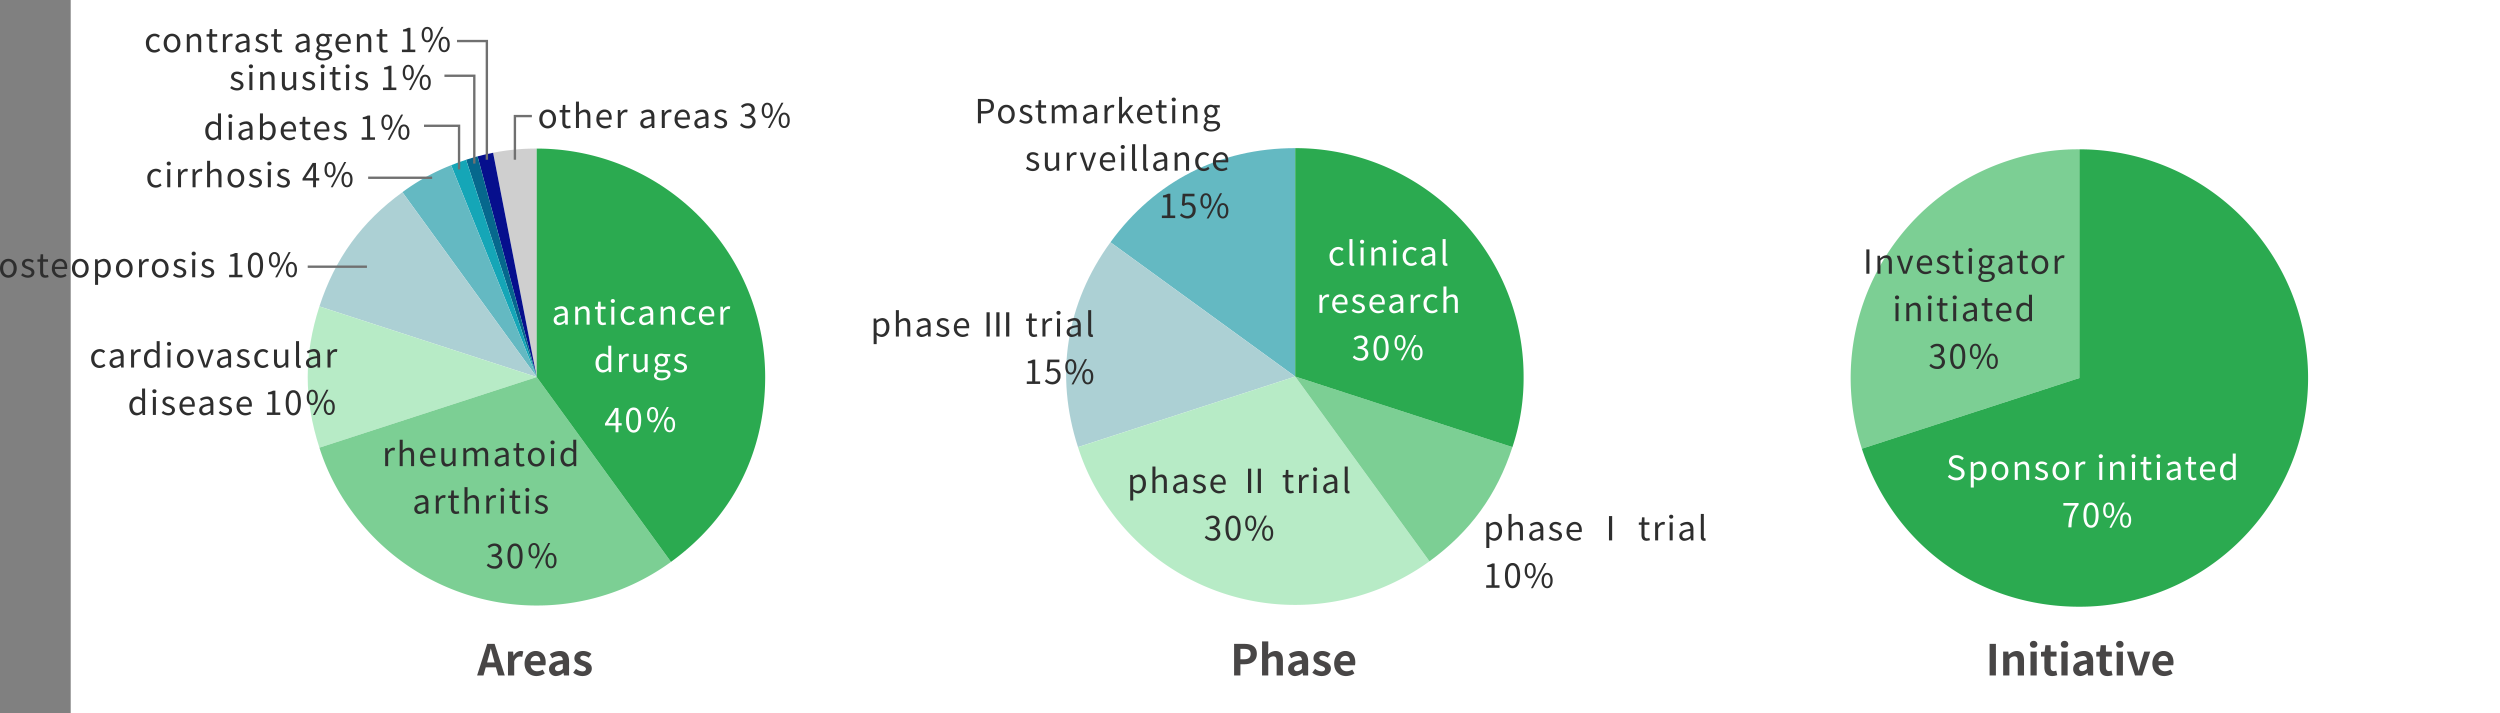<svg xmlns="http://www.w3.org/2000/svg" width="1054.832" height="301" viewBox="0 0 1054.832 301">
  <rect x="0" y="0" width="1054.832" height="301" fill="#808080" stroke="none"/>
  <g id="graph_pc" transform="translate(-475.168 -466)">
    <path id="パス_655" data-name="パス 655" d="M0,0H1025V301H0Z" transform="translate(505 466)" fill="#fff"/>
    <path id="パス_656" data-name="パス 656" d="M-20.322-5.49l.4-1.458c.4-1.386.792-2.9,1.134-4.356h.072c.4,1.44.756,2.97,1.17,4.356l.4,1.458ZM-15.642,0h2.79l-4.284-13.32h-3.132L-24.534,0h2.7l.936-3.42h4.32Zm4.14,0h2.628V-6.012c.576-1.458,1.53-1.98,2.322-1.98a3.177,3.177,0,0,1,1.044.162l.468-2.286a2.852,2.852,0,0,0-1.188-.216A3.492,3.492,0,0,0-9.09-8.3h-.072l-.18-1.782H-11.5ZM.5.252A6.359,6.359,0,0,0,4.032-.864l-.9-1.62a4.155,4.155,0,0,1-2.268.7A2.649,2.649,0,0,1-1.926-4.3h6.21A4.917,4.917,0,0,0,4.41-5.508C4.41-8.3,2.97-10.332.2-10.332c-2.412,0-4.7,2.034-4.7,5.31C-4.5-1.71-2.3.252.5.252Zm-2.466-6.3A2.273,2.273,0,0,1,.234-8.28c1.3,0,1.908.864,1.908,2.232ZM8.82.252A4.74,4.74,0,0,0,11.862-1.08h.054l.2,1.08h2.16V-5.886c0-2.916-1.314-4.446-3.87-4.446A8.053,8.053,0,0,0,6.192-9l.954,1.746a5.7,5.7,0,0,1,2.772-.954c1.242,0,1.674.756,1.71,1.746-4.05.432-5.8,1.566-5.8,3.726A2.863,2.863,0,0,0,8.82.252Zm.864-2.07c-.774,0-1.332-.342-1.332-1.134,0-.9.828-1.566,3.276-1.89v2.034A2.672,2.672,0,0,1,9.684-1.818ZM19.854.252c2.628,0,4.014-1.422,4.014-3.186,0-1.872-1.476-2.538-2.808-3.042-1.062-.4-2.052-.666-2.052-1.4,0-.576.432-.972,1.332-.972a3.88,3.88,0,0,1,2.178.864l1.188-1.6a5.642,5.642,0,0,0-3.438-1.242c-2.268,0-3.744,1.278-3.744,3.1,0,1.674,1.476,2.448,2.754,2.934,1.062.414,2.106.756,2.106,1.512,0,.63-.45,1.062-1.458,1.062a4.376,4.376,0,0,1-2.7-1.1L16.02-1.17A6.351,6.351,0,0,0,19.854.252Z" transform="translate(701 751)" fill="#484646"/>
    <g id="グループ_2" data-name="グループ 2" transform="translate(683.227 528.684)">
      <g id="グループ_1" data-name="グループ 1">
        <path id="パス_1" data-name="パス 1" d="M192.573,182.123,174.178,87.49a93.181,93.181,0,0,1,18.395-1.771Z" transform="translate(-174.178 -85.719)" fill="#cfcfcf"/>
      </g>
    </g>
    <g id="グループ_4" data-name="グループ 4" transform="translate(676.67 530.455)">
      <g id="グループ_3" data-name="グループ 3">
        <path id="パス_2" data-name="パス 2" d="M192.955,182.02,168,88.9c2.057-.551,4.465-1.108,6.556-1.513Z" transform="translate(-168.004 -87.387)" fill="#060f8d"/>
      </g>
    </g>
    <g id="グループ_6" data-name="グループ 6" transform="translate(671.832 531.969)">
      <g id="グループ_5" data-name="グループ 5">
        <path id="パス_3" data-name="パス 3" d="M193.238,181.932,163.447,90.246c2.025-.658,2.782-.882,4.839-1.434Z" transform="translate(-163.447 -88.812)" fill="#06688d"/>
      </g>
    </g>
    <g id="グループ_8" data-name="グループ 8" transform="translate(665.508 533.402)">
      <g id="グループ_7" data-name="グループ 7">
        <path id="パス_4" data-name="パス 4" d="M193.607,181.848,157.493,92.463c1.974-.8,4.3-1.643,6.323-2.3Z" transform="translate(-157.493 -90.162)" fill="#15a6b7"/>
      </g>
    </g>
    <g id="グループ_10" data-name="グループ 10" transform="translate(644.957 535.703)">
      <g id="グループ_9" data-name="グループ 9">
        <path id="パス_5" data-name="パス 5" d="M194.805,181.714,138.14,103.72a89.031,89.031,0,0,1,20.552-11.391Z" transform="translate(-138.14 -92.329)" fill="#64b9c2"/>
      </g>
    </g>
    <g id="グループ_12" data-name="グループ 12" transform="translate(609.936 547.096)">
      <g id="グループ_11" data-name="グループ 11">
        <path id="パス_6" data-name="パス 6" d="M196.848,181.049l-91.686-29.791c6.581-20.254,17.791-35.685,35.021-48.2Z" transform="translate(-105.162 -103.056)" fill="#acd0d4"/>
      </g>
    </g>
    <g id="グループ_14" data-name="グループ 14" transform="translate(605 595.297)">
      <g id="グループ_13" data-name="グループ 13">
        <path id="パス_7" data-name="パス 7" d="M197.136,178.238,105.45,208.028c-6.581-20.254-6.581-39.327,0-59.581Z" transform="translate(-100.514 -148.447)" fill="#b7ebc6"/>
      </g>
    </g>
    <g id="グループ_16" data-name="グループ 16" transform="translate(609.936 625.088)">
      <g id="グループ_15" data-name="グループ 15">
        <path id="パス_8" data-name="パス 8" d="M196.848,176.5l56.665,77.993a96.406,96.406,0,0,1-134.659-21.328,91.644,91.644,0,0,1-13.693-26.875Z" transform="translate(-105.162 -176.5)" fill="#7ccf94"/>
      </g>
    </g>
    <g id="グループ_18" data-name="グループ 18" transform="translate(701.621 528.684)">
      <g id="グループ_17" data-name="グループ 17">
        <path id="パス_9" data-name="パス 9" d="M191.5,182.123v-96.4a96.4,96.4,0,0,1,96.4,96.4c0,31.945-13.894,59.216-39.739,77.993Z" transform="translate(-191.5 -85.719)" fill="#2baa50"/>
      </g>
    </g>
    <path id="パス_657" data-name="パス 657" d="M-34.6.182A4.073,4.073,0,0,0-32.081-.91h.042l.112.91h1.05V-4.676c0-1.876-.784-3.122-2.632-3.122a5.718,5.718,0,0,0-3,.994l.5.882a4.188,4.188,0,0,1,2.282-.812c1.246,0,1.568.938,1.568,1.918-3.234.364-4.676,1.19-4.676,2.842A2.061,2.061,0,0,0-34.6.182Zm.364-1.022c-.756,0-1.344-.35-1.344-1.218,0-.98.868-1.61,3.43-1.918v2.128A3.107,3.107,0,0,1-34.237-.84Zm6.482.84h1.274V-5.516a2.891,2.891,0,0,1,2.086-1.162c1.008,0,1.442.6,1.442,2.03V0h1.274V-4.816c0-1.946-.728-2.982-2.324-2.982A3.646,3.646,0,0,0-26.551-6.51h-.042L-26.7-7.6h-1.05Zm11.648.182a4.786,4.786,0,0,0,1.4-.28l-.252-.952a2.693,2.693,0,0,1-.868.2c-.882,0-1.176-.532-1.176-1.47V-6.566h2.058V-7.6H-17V-9.73h-1.064L-18.221-7.6l-1.19.07v.966h1.134v4.214C-18.277-.826-17.731.182-16.107.182ZM-12.523,0h1.274V-7.6h-1.274Zm.644-9.17A.833.833,0,0,0-11-10a.809.809,0,0,0-.882-.826.809.809,0,0,0-.882.826A.833.833,0,0,0-11.879-9.17Zm6.9,9.352a3.625,3.625,0,0,0,2.45-.966l-.546-.854a2.68,2.68,0,0,1-1.792.756c-1.4,0-2.352-1.162-2.352-2.912s1.008-2.94,2.38-2.94a2.207,2.207,0,0,1,1.526.686l.658-.854a3.25,3.25,0,0,0-2.226-.9,3.7,3.7,0,0,0-3.668,4C-8.547-1.274-6.993.182-4.977.182Zm6.426,0A4.073,4.073,0,0,0,3.969-.91h.042L4.123,0h1.05V-4.676c0-1.876-.784-3.122-2.632-3.122a5.718,5.718,0,0,0-3,.994l.5.882a4.188,4.188,0,0,1,2.282-.812C3.577-6.734,3.9-5.8,3.9-4.816.665-4.452-.777-3.626-.777-1.974A2.061,2.061,0,0,0,1.449.182ZM1.813-.84C1.057-.84.469-1.19.469-2.058c0-.98.868-1.61,3.43-1.918v2.128A3.107,3.107,0,0,1,1.813-.84ZM8.3,0H9.569V-5.516a2.891,2.891,0,0,1,2.086-1.162c1.008,0,1.442.6,1.442,2.03V0h1.274V-4.816c0-1.946-.728-2.982-2.324-2.982A3.646,3.646,0,0,0,9.5-6.51H9.457L9.345-7.6H8.3Zm12.25.182A3.625,3.625,0,0,0,23-.784l-.546-.854a2.68,2.68,0,0,1-1.792.756c-1.4,0-2.352-1.162-2.352-2.912s1.008-2.94,2.38-2.94a2.207,2.207,0,0,1,1.526.686l.658-.854a3.25,3.25,0,0,0-2.226-.9,3.7,3.7,0,0,0-3.668,4C16.975-1.274,18.529.182,20.545.182Zm7.56,0A4.525,4.525,0,0,0,30.625-.6l-.462-.84a3.277,3.277,0,0,1-1.9.6,2.519,2.519,0,0,1-2.52-2.66h5.124a4.973,4.973,0,0,0,.056-.728c0-2.17-1.092-3.57-3.024-3.57-1.764,0-3.43,1.54-3.43,4A3.633,3.633,0,0,0,28.105.182ZM25.725-4.41a2.339,2.339,0,0,1,2.184-2.366c1.19,0,1.89.826,1.89,2.366ZM33.5,0h1.274V-4.886c.5-1.3,1.288-1.75,1.918-1.75a1.8,1.8,0,0,1,.742.126l.238-1.12a1.621,1.621,0,0,0-.812-.168A2.625,2.625,0,0,0,34.7-6.216h-.042L34.545-7.6H33.5ZM-16.044,20.182a3.391,3.391,0,0,0,2.31-1.078h.028l.126.9h1.036V8.856h-1.274v2.926l.07,1.316a3.093,3.093,0,0,0-2.142-.9c-1.736,0-3.29,1.54-3.29,4C-19.18,18.74-17.948,20.182-16.044,20.182Zm.28-1.064c-1.344,0-2.1-1.092-2.1-2.926,0-1.736.966-2.912,2.2-2.912a2.669,2.669,0,0,1,1.848.8v3.99A2.613,2.613,0,0,1-15.764,19.118Zm6.51.882H-7.98V15.114c.5-1.3,1.288-1.75,1.918-1.75a1.8,1.8,0,0,1,.742.126l.238-1.12a1.621,1.621,0,0,0-.812-.168A2.625,2.625,0,0,0-8.05,13.784h-.042L-8.2,12.4h-1.05Zm8.344.182A3.261,3.261,0,0,0,1.61,18.81h.042L1.75,20H2.814V12.4H1.54v5.39C.812,18.7.266,19.076-.518,19.076c-1.008,0-1.428-.6-1.428-2.016V12.4H-3.22v4.816C-3.22,19.146-2.506,20.182-.91,20.182ZM8.638,23.5c2.352,0,3.836-1.218,3.836-2.632,0-1.246-.882-1.806-2.646-1.806H8.344c-1.022,0-1.33-.336-1.33-.826a1.132,1.132,0,0,1,.49-.91,2.644,2.644,0,0,0,1.134.266,2.607,2.607,0,0,0,2.772-2.646,2.171,2.171,0,0,0-.616-1.568h1.554V12.4H9.7a3.136,3.136,0,0,0-1.064-.2,2.708,2.708,0,0,0-2.856,2.716,2.669,2.669,0,0,0,.994,2.044v.056a1.855,1.855,0,0,0-.854,1.414,1.375,1.375,0,0,0,.7,1.246v.056a2.152,2.152,0,0,0-1.134,1.722C5.488,22.772,6.776,23.5,8.638,23.5Zm0-6.776a1.666,1.666,0,0,1-1.624-1.806,1.624,1.624,0,1,1,3.234,0A1.664,1.664,0,0,1,8.638,16.724Zm.182,5.908c-1.386,0-2.212-.532-2.212-1.344A1.6,1.6,0,0,1,7.392,20a4.276,4.276,0,0,0,.98.126H9.688c1.008,0,1.554.238,1.554.938C11.242,21.862,10.276,22.632,8.82,22.632Zm7.826-2.45c1.792,0,2.772-1.022,2.772-2.254,0-1.442-1.218-1.89-2.324-2.31-.854-.322-1.68-.588-1.68-1.316,0-.588.434-1.092,1.386-1.092a2.86,2.86,0,0,1,1.75.672l.616-.826A3.939,3.939,0,0,0,16.8,12.2c-1.652,0-2.618.952-2.618,2.156,0,1.288,1.2,1.806,2.268,2.2.84.322,1.736.672,1.736,1.442,0,.658-.49,1.19-1.5,1.19a3.448,3.448,0,0,1-2.254-.9l-.63.84A4.585,4.585,0,0,0,16.646,20.182Z" transform="translate(745.621 603)" fill="#fff"/>
    <path id="パス_658" data-name="パス 658" d="M-40.32,0h1.274V-4.886c.5-1.3,1.288-1.75,1.918-1.75a1.8,1.8,0,0,1,.742.126l.238-1.12A1.621,1.621,0,0,0-36.96-7.8a2.625,2.625,0,0,0-2.156,1.582h-.042L-39.27-7.6h-1.05Zm6.132,0h1.274V-5.516a2.891,2.891,0,0,1,2.086-1.162c1.008,0,1.442.6,1.442,2.03V0h1.274V-4.816c0-1.946-.728-2.982-2.324-2.982a3.569,3.569,0,0,0-2.52,1.274l.042-1.568v-3.052h-1.274Zm12.264.182A4.525,4.525,0,0,0-19.4-.6l-.462-.84a3.277,3.277,0,0,1-1.9.6A2.519,2.519,0,0,1-24.29-3.5h5.124a4.974,4.974,0,0,0,.056-.728c0-2.17-1.092-3.57-3.024-3.57-1.764,0-3.43,1.54-3.43,4A3.633,3.633,0,0,0-21.924.182ZM-24.3-4.41A2.339,2.339,0,0,1-22.12-6.776c1.19,0,1.89.826,1.89,2.366ZM-14.322.182A3.261,3.261,0,0,0-11.8-1.19h.042l.1,1.19H-10.6V-7.6h-1.274v5.39C-12.6-1.3-13.146-.924-13.93-.924c-1.008,0-1.428-.6-1.428-2.016V-7.6h-1.274v4.816C-16.632-.854-15.918.182-14.322.182ZM-7.336,0h1.274V-5.516A2.808,2.808,0,0,1-4.144-6.678c.966,0,1.414.6,1.414,2.03V0h1.274V-5.516A2.808,2.808,0,0,1,.462-6.678c.966,0,1.414.6,1.414,2.03V0H3.15V-4.816C3.15-6.762,2.408-7.8.84-7.8A3.594,3.594,0,0,0-1.666-6.342,2,2,0,0,0-3.766-7.8,3.34,3.34,0,0,0-6.132-6.5h-.042L-6.286-7.6h-1.05ZM8.078.182A4.073,4.073,0,0,0,10.6-.91h.042l.112.91H11.8V-4.676C11.8-6.552,11.018-7.8,9.17-7.8a5.718,5.718,0,0,0-3,.994l.5.882A4.188,4.188,0,0,1,8.96-6.734c1.246,0,1.568.938,1.568,1.918-3.234.364-4.676,1.19-4.676,2.842A2.061,2.061,0,0,0,8.078.182ZM8.442-.84C7.686-.84,7.1-1.19,7.1-2.058c0-.98.868-1.61,3.43-1.918v2.128A3.107,3.107,0,0,1,8.442-.84ZM17.108.182a4.786,4.786,0,0,0,1.4-.28l-.252-.952a2.693,2.693,0,0,1-.868.2c-.882,0-1.176-.532-1.176-1.47V-6.566H18.27V-7.6H16.212V-9.73H15.148L14.994-7.6l-1.19.07v.966h1.134v4.214C14.938-.826,15.484.182,17.108.182Zm6.328,0c1.862,0,3.528-1.456,3.528-3.976s-1.666-4-3.528-4-3.528,1.47-3.528,4S21.574.182,23.436.182Zm0-1.064c-1.316,0-2.2-1.162-2.2-2.912s.882-2.94,2.2-2.94,2.212,1.19,2.212,2.94S24.752-.882,23.436-.882ZM29.666,0H30.94V-7.6H29.666Zm.644-9.17A.833.833,0,0,0,31.192-10a.809.809,0,0,0-.882-.826.809.809,0,0,0-.882.826A.833.833,0,0,0,30.31-9.17Zm6.5,9.352A3.391,3.391,0,0,0,39.116-.9h.028l.126.9h1.036V-11.144H39.032v2.926L39.1-6.9a3.093,3.093,0,0,0-2.142-.9c-1.736,0-3.29,1.54-3.29,4C33.67-1.26,34.9.182,36.806.182Zm.28-1.064c-1.344,0-2.1-1.092-2.1-2.926,0-1.736.966-2.912,2.2-2.912a2.669,2.669,0,0,1,1.848.8v3.99A2.613,2.613,0,0,1,37.086-.882ZM-25.8,20.182a4.073,4.073,0,0,0,2.52-1.092h.042l.112.91h1.05V15.324c0-1.876-.784-3.122-2.632-3.122a5.718,5.718,0,0,0-3,.994l.5.882a4.188,4.188,0,0,1,2.282-.812c1.246,0,1.568.938,1.568,1.918-3.234.364-4.676,1.19-4.676,2.842A2.061,2.061,0,0,0-25.8,20.182Zm.364-1.022c-.756,0-1.344-.35-1.344-1.218,0-.98.868-1.61,3.43-1.918v2.128A3.107,3.107,0,0,1-25.431,19.16Zm6.482.84h1.274V15.114c.5-1.3,1.288-1.75,1.918-1.75a1.8,1.8,0,0,1,.742.126l.238-1.12a1.621,1.621,0,0,0-.812-.168,2.625,2.625,0,0,0-2.156,1.582h-.042L-17.9,12.4h-1.05Zm8.526.182a4.786,4.786,0,0,0,1.4-.28l-.252-.952a2.693,2.693,0,0,1-.868.2c-.882,0-1.176-.532-1.176-1.47V13.434h2.058V12.4h-2.058V10.27h-1.064l-.154,2.128-1.19.07v.966h1.134v4.214C-12.593,19.174-12.047,20.182-10.423,20.182ZM-6.839,20h1.274V14.484a2.891,2.891,0,0,1,2.086-1.162c1.008,0,1.442.6,1.442,2.03V20H-.763V15.184c0-1.946-.728-2.982-2.324-2.982a3.569,3.569,0,0,0-2.52,1.274l.042-1.568V8.856H-6.839Zm9.2,0H3.633V15.114c.5-1.3,1.288-1.75,1.918-1.75a1.8,1.8,0,0,1,.742.126l.238-1.12a1.621,1.621,0,0,0-.812-.168,2.625,2.625,0,0,0-2.156,1.582H3.521L3.409,12.4H2.359Zm6.132,0H9.765V12.4H8.491Zm.644-9.17A.833.833,0,0,0,10.017,10a.809.809,0,0,0-.882-.826A.809.809,0,0,0,8.253,10,.833.833,0,0,0,9.135,10.83Zm6.3,9.352a4.786,4.786,0,0,0,1.4-.28l-.252-.952a2.693,2.693,0,0,1-.868.2c-.882,0-1.176-.532-1.176-1.47V13.434H16.6V12.4H14.539V10.27H13.475L13.321,12.4l-1.19.07v.966h1.134v4.214C13.265,19.174,13.811,20.182,15.435,20.182ZM19.019,20h1.274V12.4H19.019Zm.644-9.17A.833.833,0,0,0,20.545,10a.884.884,0,0,0-1.764,0A.833.833,0,0,0,19.663,10.83Zm5.894,9.352c1.792,0,2.772-1.022,2.772-2.254,0-1.442-1.218-1.89-2.324-2.31-.854-.322-1.68-.588-1.68-1.316,0-.588.434-1.092,1.386-1.092a2.86,2.86,0,0,1,1.75.672l.616-.826a3.939,3.939,0,0,0-2.366-.854c-1.652,0-2.618.952-2.618,2.156,0,1.288,1.2,1.806,2.268,2.2.84.322,1.736.672,1.736,1.442,0,.658-.49,1.19-1.5,1.19a3.448,3.448,0,0,1-2.254-.9l-.63.84A4.585,4.585,0,0,0,25.557,20.182Z" transform="translate(678 662.684)" fill="#2e2e2e"/>
    <path id="パス_659" data-name="パス 659" d="M-100.3.182a3.625,3.625,0,0,0,2.45-.966l-.546-.854a2.68,2.68,0,0,1-1.792.756c-1.4,0-2.352-1.162-2.352-2.912s1.008-2.94,2.38-2.94a2.207,2.207,0,0,1,1.526.686l.658-.854a3.25,3.25,0,0,0-2.226-.9,3.7,3.7,0,0,0-3.668,4C-103.866-1.274-102.312.182-100.3.182Zm6.426,0A4.073,4.073,0,0,0-91.35-.91h.042L-91.2,0h1.05V-4.676c0-1.876-.784-3.122-2.632-3.122a5.718,5.718,0,0,0-3,.994l.5.882a4.188,4.188,0,0,1,2.282-.812c1.246,0,1.568.938,1.568,1.918-3.234.364-4.676,1.19-4.676,2.842A2.061,2.061,0,0,0-93.87.182Zm.364-1.022c-.756,0-1.344-.35-1.344-1.218,0-.98.868-1.61,3.43-1.918v2.128A3.107,3.107,0,0,1-93.506-.84Zm6.482.84h1.274V-4.886c.5-1.3,1.288-1.75,1.918-1.75a1.8,1.8,0,0,1,.742.126l.238-1.12a1.621,1.621,0,0,0-.812-.168A2.625,2.625,0,0,0-85.82-6.216h-.042L-85.974-7.6h-1.05Zm8.568.182A3.391,3.391,0,0,0-76.146-.9h.028l.126.9h1.036V-11.144H-76.23v2.926l.07,1.316A3.093,3.093,0,0,0-78.3-7.8c-1.736,0-3.29,1.54-3.29,4C-81.592-1.26-80.36.182-78.456.182Zm.28-1.064c-1.344,0-2.1-1.092-2.1-2.926,0-1.736.966-2.912,2.2-2.912a2.669,2.669,0,0,1,1.848.8v3.99A2.613,2.613,0,0,1-78.176-.882Zm6.51.882h1.274V-7.6h-1.274Zm.644-9.17A.833.833,0,0,0-70.14-10a.809.809,0,0,0-.882-.826A.809.809,0,0,0-71.9-10,.833.833,0,0,0-71.022-9.17Zm6.86,9.352c1.862,0,3.528-1.456,3.528-3.976s-1.666-4-3.528-4-3.528,1.47-3.528,4S-66.024.182-64.162.182Zm0-1.064c-1.316,0-2.2-1.162-2.2-2.912s.882-2.94,2.2-2.94,2.212,1.19,2.212,2.94S-62.846-.882-64.162-.882ZM-56.35,0h1.484l2.7-7.6h-1.26l-1.442,4.326c-.224.742-.476,1.526-.7,2.24h-.056c-.238-.714-.476-1.5-.714-2.24L-57.764-7.6h-1.33Zm7.8.182A4.073,4.073,0,0,0-46.032-.91h.042l.112.91h1.05V-4.676c0-1.876-.784-3.122-2.632-3.122a5.718,5.718,0,0,0-3,.994l.5.882a4.188,4.188,0,0,1,2.282-.812c1.246,0,1.568.938,1.568,1.918-3.234.364-4.676,1.19-4.676,2.842A2.061,2.061,0,0,0-48.552.182Zm.364-1.022c-.756,0-1.344-.35-1.344-1.218,0-.98.868-1.61,3.43-1.918v2.128A3.107,3.107,0,0,1-48.188-.84Zm8.47,1.022c1.792,0,2.772-1.022,2.772-2.254,0-1.442-1.218-1.89-2.324-2.31-.854-.322-1.68-.588-1.68-1.316,0-.588.434-1.092,1.386-1.092a2.86,2.86,0,0,1,1.75.672l.616-.826A3.939,3.939,0,0,0-39.564-7.8c-1.652,0-2.618.952-2.618,2.156,0,1.288,1.2,1.806,2.268,2.2.84.322,1.736.672,1.736,1.442,0,.658-.49,1.19-1.5,1.19a3.448,3.448,0,0,1-2.254-.9l-.63.84A4.585,4.585,0,0,0-39.718.182Zm8.26,0a3.625,3.625,0,0,0,2.45-.966l-.546-.854a2.68,2.68,0,0,1-1.792.756c-1.4,0-2.352-1.162-2.352-2.912s1.008-2.94,2.38-2.94a2.207,2.207,0,0,1,1.526.686l.658-.854a3.25,3.25,0,0,0-2.226-.9,3.7,3.7,0,0,0-3.668,4C-35.028-1.274-33.474.182-31.458.182Zm7.042,0A3.261,3.261,0,0,0-21.9-1.19h.042l.1,1.19h1.064V-7.6h-1.274v5.39c-.728.91-1.274,1.288-2.058,1.288-1.008,0-1.428-.6-1.428-2.016V-7.6h-1.274v4.816C-26.726-.854-26.012.182-24.416.182Zm8.33,0A2.013,2.013,0,0,0-15.344.07l-.182-.98a1.118,1.118,0,0,1-.266.028c-.2,0-.364-.154-.364-.546v-9.716H-17.43v9.632C-17.43-.434-17.038.182-16.086.182Zm5.1,0A4.073,4.073,0,0,0-8.47-.91h.042l.112.91h1.05V-4.676C-7.266-6.552-8.05-7.8-9.9-7.8a5.718,5.718,0,0,0-3,.994l.5.882a4.188,4.188,0,0,1,2.282-.812c1.246,0,1.568.938,1.568,1.918-3.234.364-4.676,1.19-4.676,2.842A2.061,2.061,0,0,0-10.99.182Zm.364-1.022c-.756,0-1.344-.35-1.344-1.218,0-.98.868-1.61,3.43-1.918v2.128A3.107,3.107,0,0,1-10.626-.84ZM-4.144,0H-2.87V-4.886c.5-1.3,1.288-1.75,1.918-1.75A1.8,1.8,0,0,1-.21-6.51L.028-7.63A1.621,1.621,0,0,0-.784-7.8,2.625,2.625,0,0,0-2.94-6.216h-.042L-3.094-7.6h-1.05ZM-84.616,20.182a3.391,3.391,0,0,0,2.31-1.078h.028l.126.9h1.036V8.856H-82.39v2.926l.07,1.316a3.093,3.093,0,0,0-2.142-.9c-1.736,0-3.29,1.54-3.29,4C-87.752,18.74-86.52,20.182-84.616,20.182Zm.28-1.064c-1.344,0-2.1-1.092-2.1-2.926,0-1.736.966-2.912,2.2-2.912a2.669,2.669,0,0,1,1.848.8v3.99A2.613,2.613,0,0,1-84.336,19.118Zm6.51.882h1.274V12.4h-1.274Zm.644-9.17A.833.833,0,0,0-76.3,10a.809.809,0,0,0-.882-.826.809.809,0,0,0-.882.826A.833.833,0,0,0-77.182,10.83Zm5.894,9.352c1.792,0,2.772-1.022,2.772-2.254,0-1.442-1.218-1.89-2.324-2.31-.854-.322-1.68-.588-1.68-1.316,0-.588.434-1.092,1.386-1.092a2.86,2.86,0,0,1,1.75.672l.616-.826a3.939,3.939,0,0,0-2.366-.854c-1.652,0-2.618.952-2.618,2.156,0,1.288,1.2,1.806,2.268,2.2.84.322,1.736.672,1.736,1.442,0,.658-.49,1.19-1.5,1.19a3.448,3.448,0,0,1-2.254-.9l-.63.84A4.585,4.585,0,0,0-71.288,20.182Zm8.33,0a4.525,4.525,0,0,0,2.52-.784l-.462-.84a3.277,3.277,0,0,1-1.9.6,2.519,2.519,0,0,1-2.52-2.66H-60.2a4.974,4.974,0,0,0,.056-.728c0-2.17-1.092-3.57-3.024-3.57-1.764,0-3.43,1.54-3.43,4A3.633,3.633,0,0,0-62.958,20.182Zm-2.38-4.592a2.339,2.339,0,0,1,2.184-2.366c1.19,0,1.89.826,1.89,2.366Zm9.3,4.592a4.073,4.073,0,0,0,2.52-1.092h.042l.112.91h1.05V15.324c0-1.876-.784-3.122-2.632-3.122a5.718,5.718,0,0,0-3,.994l.5.882a4.188,4.188,0,0,1,2.282-.812c1.246,0,1.568.938,1.568,1.918-3.234.364-4.676,1.19-4.676,2.842A2.061,2.061,0,0,0-56.042,20.182Zm.364-1.022c-.756,0-1.344-.35-1.344-1.218,0-.98.868-1.61,3.43-1.918v2.128A3.107,3.107,0,0,1-55.678,19.16Zm8.47,1.022c1.792,0,2.772-1.022,2.772-2.254,0-1.442-1.218-1.89-2.324-2.31-.854-.322-1.68-.588-1.68-1.316,0-.588.434-1.092,1.386-1.092a2.86,2.86,0,0,1,1.75.672l.616-.826a3.939,3.939,0,0,0-2.366-.854c-1.652,0-2.618.952-2.618,2.156,0,1.288,1.2,1.806,2.268,2.2.84.322,1.736.672,1.736,1.442,0,.658-.49,1.19-1.5,1.19a3.448,3.448,0,0,1-2.254-.9l-.63.84A4.585,4.585,0,0,0-47.208,20.182Zm8.33,0a4.525,4.525,0,0,0,2.52-.784l-.462-.84a3.277,3.277,0,0,1-1.9.6,2.519,2.519,0,0,1-2.52-2.66h5.124a4.974,4.974,0,0,0,.056-.728c0-2.17-1.092-3.57-3.024-3.57-1.764,0-3.43,1.54-3.43,4A3.633,3.633,0,0,0-38.878,20.182Zm-2.38-4.592a2.339,2.339,0,0,1,2.184-2.366c1.19,0,1.89.826,1.89,2.366ZM-29.708,20h5.628V18.936h-2.058v-9.2h-.98a6.5,6.5,0,0,1-2.128.728v.812h1.82v7.658h-2.282Zm11.13.182c1.946,0,3.192-1.778,3.192-5.348s-1.246-5.292-3.192-5.292-3.206,1.722-3.206,5.292S-20.538,20.182-18.578,20.182Zm0-1.022c-1.176,0-1.96-1.3-1.96-4.326,0-3,.784-4.256,1.96-4.256s1.946,1.26,1.946,4.256C-16.632,17.858-17.416,19.16-18.578,19.16Zm8.008-3.318c1.4,0,2.338-1.19,2.338-3.262S-9.17,9.346-10.57,9.346s-2.338,1.176-2.338,3.234S-11.984,15.842-10.57,15.842Zm0-.8c-.812,0-1.372-.826-1.372-2.464s.56-2.436,1.372-2.436,1.358.784,1.358,2.436S-9.758,15.044-10.57,15.044Zm7.154,4.97c1.414,0,2.338-1.19,2.338-3.262S-2,13.518-3.416,13.518-5.74,14.694-5.74,16.752-4.816,20.014-3.416,20.014Zm0-.8c-.812,0-1.358-.826-1.358-2.464s.546-2.436,1.358-2.436,1.372.8,1.372,2.436S-2.59,19.216-3.416,19.216Zm-6.86.8h.854L-3.738,9.346h-.854Z" transform="translate(617.5 621.088)" fill="#2e2e2e"/>
    <path id="パス_660" data-name="パス 660" d="M-13.86-3.85l2.338-3.5c.294-.5.574-1.008.826-1.512h.056c-.028.532-.084,1.358-.084,1.862v3.15Zm5.712,0H-9.506v-6.412H-10.92l-4.27,6.594v.84h4.466V0h1.218V-2.828h1.358ZM-3.108.182C-1.162.182.084-1.6.084-5.166s-1.246-5.292-3.192-5.292S-6.314-8.736-6.314-5.166-5.068.182-3.108.182Zm0-1.022c-1.176,0-1.96-1.3-1.96-4.326,0-3,.784-4.256,1.96-4.256s1.946,1.26,1.946,4.256C-1.162-2.142-1.946-.84-3.108-.84ZM4.9-4.158c1.4,0,2.338-1.19,2.338-3.262S6.3-10.654,4.9-10.654,2.562-9.478,2.562-7.42,3.486-4.158,4.9-4.158Zm0-.8c-.812,0-1.372-.826-1.372-2.464S4.088-9.856,4.9-9.856s1.358.784,1.358,2.436S5.712-4.956,4.9-4.956ZM12.054.014c1.414,0,2.338-1.19,2.338-3.262s-.924-3.234-2.338-3.234S9.73-5.306,9.73-3.248,10.654.014,12.054.014Zm0-.8c-.812,0-1.358-.826-1.358-2.464s.546-2.436,1.358-2.436,1.372.8,1.372,2.436S12.88-.784,12.054-.784Zm-6.86.8h.854l5.684-10.668h-.854Z" transform="translate(745.621 648.375)" fill="#fff"/>
    <path id="パス_661" data-name="パス 661" d="M-11.774.182a2.987,2.987,0,0,0,3.29-2.926,2.639,2.639,0,0,0-2.184-2.6V-5.4A2.558,2.558,0,0,0-8.834-7.882c0-1.652-1.26-2.576-2.982-2.576a4.109,4.109,0,0,0-2.87,1.232l.686.812a3.2,3.2,0,0,1,2.128-1.022,1.6,1.6,0,0,1,1.736,1.652c0,1.106-.728,1.96-2.842,1.96v.98c2.366,0,3.192.826,3.192,2.058a1.89,1.89,0,0,1-2.086,1.9A3.393,3.393,0,0,1-14.42-2.058l-.644.84A4.248,4.248,0,0,0-11.774.182Zm8.666,0C-1.162.182.084-1.6.084-5.166s-1.246-5.292-3.192-5.292S-6.314-8.736-6.314-5.166-5.068.182-3.108.182Zm0-1.022c-1.176,0-1.96-1.3-1.96-4.326,0-3,.784-4.256,1.96-4.256s1.946,1.26,1.946,4.256C-1.162-2.142-1.946-.84-3.108-.84ZM4.9-4.158c1.4,0,2.338-1.19,2.338-3.262S6.3-10.654,4.9-10.654,2.562-9.478,2.562-7.42,3.486-4.158,4.9-4.158Zm0-.8c-.812,0-1.372-.826-1.372-2.464S4.088-9.856,4.9-9.856s1.358.784,1.358,2.436S5.712-4.956,4.9-4.956ZM12.054.014c1.414,0,2.338-1.19,2.338-3.262s-.924-3.234-2.338-3.234S9.73-5.306,9.73-3.248,10.654.014,12.054.014Zm0-.8c-.812,0-1.358-.826-1.358-2.464s.546-2.436,1.358-2.436,1.372.8,1.372,2.436S12.88-.784,12.054-.784Zm-6.86.8h.854l5.684-10.668h-.854Z" transform="translate(695.59 705.771)" fill="#2e2e2e"/>
    <path id="パス_662" data-name="パス 662" d="M-59.3.182c1.862,0,3.528-1.456,3.528-3.976s-1.666-4-3.528-4-3.528,1.47-3.528,4S-61.166.182-59.3.182Zm0-1.064c-1.316,0-2.2-1.162-2.2-2.912s.882-2.94,2.2-2.94,2.212,1.19,2.212,2.94S-57.988-.882-59.3-.882ZM-51.086.182c1.792,0,2.772-1.022,2.772-2.254,0-1.442-1.218-1.89-2.324-2.31-.854-.322-1.68-.588-1.68-1.316,0-.588.434-1.092,1.386-1.092a2.86,2.86,0,0,1,1.75.672l.616-.826A3.939,3.939,0,0,0-50.932-7.8c-1.652,0-2.618.952-2.618,2.156,0,1.288,1.2,1.806,2.268,2.2.84.322,1.736.672,1.736,1.442,0,.658-.49,1.19-1.5,1.19a3.448,3.448,0,0,1-2.254-.9l-.63.84A4.585,4.585,0,0,0-51.086.182Zm7.35,0a4.786,4.786,0,0,0,1.4-.28l-.252-.952a2.693,2.693,0,0,1-.868.2c-.882,0-1.176-.532-1.176-1.47V-6.566h2.058V-7.6h-2.058V-9.73H-45.7L-45.85-7.6l-1.19.07v.966h1.134v4.214C-45.906-.826-45.36.182-43.736.182Zm6.44,0A4.525,4.525,0,0,0-34.776-.6l-.462-.84a3.277,3.277,0,0,1-1.9.6,2.519,2.519,0,0,1-2.52-2.66h5.124a4.974,4.974,0,0,0,.056-.728c0-2.17-1.092-3.57-3.024-3.57-1.764,0-3.43,1.54-3.43,4A3.633,3.633,0,0,0-37.3.182Zm-2.38-4.592a2.339,2.339,0,0,1,2.184-2.366c1.19,0,1.89.826,1.89,2.366ZM-28.952.182c1.862,0,3.528-1.456,3.528-3.976s-1.666-4-3.528-4-3.528,1.47-3.528,4S-30.814.182-28.952.182Zm0-1.064c-1.316,0-2.2-1.162-2.2-2.912s.882-2.94,2.2-2.94,2.212,1.19,2.212,2.94S-27.636-.882-28.952-.882Zm6.23,4.088h1.274V.63L-21.476-.7a3.43,3.43,0,0,0,2.1.882c1.75,0,3.3-1.5,3.3-4.1,0-2.338-1.064-3.878-3.024-3.878a4.054,4.054,0,0,0-2.422,1.064h-.042l-.112-.868h-1.05Zm3.136-4.088a2.946,2.946,0,0,1-1.862-.8V-5.67A3.169,3.169,0,0,1-19.4-6.72c1.442,0,2,1.134,2,2.814C-17.4-2.016-18.326-.882-19.586-.882Zm9.2,1.064c1.862,0,3.528-1.456,3.528-3.976s-1.666-4-3.528-4-3.528,1.47-3.528,4S-12.25.182-10.388.182Zm0-1.064c-1.316,0-2.2-1.162-2.2-2.912s.882-2.94,2.2-2.94,2.212,1.19,2.212,2.94S-9.072-.882-10.388-.882ZM-4.158,0h1.274V-4.886c.5-1.3,1.288-1.75,1.918-1.75a1.8,1.8,0,0,1,.742.126L.014-7.63A1.621,1.621,0,0,0-.8-7.8,2.625,2.625,0,0,0-2.954-6.216H-3L-3.108-7.6h-1.05ZM4.774.182C6.636.182,8.3-1.274,8.3-3.794s-1.666-4-3.528-4-3.528,1.47-3.528,4S2.912.182,4.774.182Zm0-1.064c-1.316,0-2.2-1.162-2.2-2.912s.882-2.94,2.2-2.94,2.212,1.19,2.212,2.94S6.09-.882,4.774-.882ZM12.992.182c1.792,0,2.772-1.022,2.772-2.254,0-1.442-1.218-1.89-2.324-2.31C12.586-4.7,11.76-4.97,11.76-5.7c0-.588.434-1.092,1.386-1.092a2.86,2.86,0,0,1,1.75.672l.616-.826A3.939,3.939,0,0,0,13.146-7.8c-1.652,0-2.618.952-2.618,2.156,0,1.288,1.2,1.806,2.268,2.2.84.322,1.736.672,1.736,1.442,0,.658-.49,1.19-1.5,1.19a3.448,3.448,0,0,1-2.254-.9l-.63.84A4.585,4.585,0,0,0,12.992.182ZM18.256,0H19.53V-7.6H18.256ZM18.9-9.17A.833.833,0,0,0,19.782-10a.809.809,0,0,0-.882-.826.809.809,0,0,0-.882.826A.833.833,0,0,0,18.9-9.17ZM24.794.182c1.792,0,2.772-1.022,2.772-2.254,0-1.442-1.218-1.89-2.324-2.31-.854-.322-1.68-.588-1.68-1.316,0-.588.434-1.092,1.386-1.092a2.86,2.86,0,0,1,1.75.672l.616-.826A3.939,3.939,0,0,0,24.948-7.8c-1.652,0-2.618.952-2.618,2.156,0,1.288,1.2,1.806,2.268,2.2.84.322,1.736.672,1.736,1.442,0,.658-.49,1.19-1.5,1.19a3.448,3.448,0,0,1-2.254-.9l-.63.84A4.585,4.585,0,0,0,24.794.182ZM33.838,0h5.628V-1.064H37.408v-9.2h-.98a6.5,6.5,0,0,1-2.128.728v.812h1.82v7.658H33.838Zm11.13.182c1.946,0,3.192-1.778,3.192-5.348s-1.246-5.292-3.192-5.292-3.206,1.722-3.206,5.292S43.008.182,44.968.182Zm0-1.022c-1.176,0-1.96-1.3-1.96-4.326,0-3,.784-4.256,1.96-4.256s1.946,1.26,1.946,4.256C46.914-2.142,46.13-.84,44.968-.84Zm8.008-3.318c1.4,0,2.338-1.19,2.338-3.262s-.938-3.234-2.338-3.234S50.638-9.478,50.638-7.42,51.562-4.158,52.976-4.158Zm0-.8c-.812,0-1.372-.826-1.372-2.464s.56-2.436,1.372-2.436,1.358.784,1.358,2.436S53.788-4.956,52.976-4.956ZM60.13.014c1.414,0,2.338-1.19,2.338-3.262s-.924-3.234-2.338-3.234-2.324,1.176-2.324,3.234S58.73.014,60.13.014Zm0-.8c-.812,0-1.358-.826-1.358-2.464s.546-2.436,1.358-2.436,1.372.8,1.372,2.436S60.956-.784,60.13-.784Zm-6.86.8h.854l5.684-10.668h-.854Z" transform="translate(538 583)" fill="#2e2e2e"/>
    <path id="パス_663" data-name="パス 663" d="M-84.1.182a3.625,3.625,0,0,0,2.45-.966l-.546-.854a2.68,2.68,0,0,1-1.792.756c-1.4,0-2.352-1.162-2.352-2.912s1.008-2.94,2.38-2.94a2.207,2.207,0,0,1,1.526.686l.658-.854A3.25,3.25,0,0,0-84-7.8a3.7,3.7,0,0,0-3.668,4C-87.668-1.274-86.114.182-84.1.182ZM-79.268,0h1.274V-7.6h-1.274Zm.644-9.17A.833.833,0,0,0-77.742-10a.809.809,0,0,0-.882-.826.809.809,0,0,0-.882.826A.833.833,0,0,0-78.624-9.17ZM-74.718,0h1.274V-4.886c.5-1.3,1.288-1.75,1.918-1.75a1.8,1.8,0,0,1,.742.126l.238-1.12a1.621,1.621,0,0,0-.812-.168,2.625,2.625,0,0,0-2.156,1.582h-.042L-73.668-7.6h-1.05Zm6.132,0h1.274V-4.886c.5-1.3,1.288-1.75,1.918-1.75a1.8,1.8,0,0,1,.742.126l.238-1.12a1.621,1.621,0,0,0-.812-.168,2.625,2.625,0,0,0-2.156,1.582h-.042L-67.536-7.6h-1.05Zm6.132,0h1.274V-5.516a2.891,2.891,0,0,1,2.086-1.162c1.008,0,1.442.6,1.442,2.03V0h1.274V-4.816c0-1.946-.728-2.982-2.324-2.982a3.569,3.569,0,0,0-2.52,1.274l.042-1.568v-3.052h-1.274ZM-50.3.182c1.862,0,3.528-1.456,3.528-3.976s-1.666-4-3.528-4-3.528,1.47-3.528,4S-52.164.182-50.3.182Zm0-1.064c-1.316,0-2.2-1.162-2.2-2.912s.882-2.94,2.2-2.94,2.212,1.19,2.212,2.94S-48.986-.882-50.3-.882ZM-42.084.182c1.792,0,2.772-1.022,2.772-2.254,0-1.442-1.218-1.89-2.324-2.31-.854-.322-1.68-.588-1.68-1.316,0-.588.434-1.092,1.386-1.092a2.86,2.86,0,0,1,1.75.672l.616-.826A3.939,3.939,0,0,0-41.93-7.8c-1.652,0-2.618.952-2.618,2.156,0,1.288,1.2,1.806,2.268,2.2.84.322,1.736.672,1.736,1.442,0,.658-.49,1.19-1.5,1.19a3.448,3.448,0,0,1-2.254-.9l-.63.84A4.585,4.585,0,0,0-42.084.182ZM-36.82,0h1.274V-7.6H-36.82Zm.644-9.17A.833.833,0,0,0-35.294-10a.809.809,0,0,0-.882-.826.809.809,0,0,0-.882.826A.833.833,0,0,0-36.176-9.17ZM-30.282.182c1.792,0,2.772-1.022,2.772-2.254,0-1.442-1.218-1.89-2.324-2.31-.854-.322-1.68-.588-1.68-1.316,0-.588.434-1.092,1.386-1.092a2.86,2.86,0,0,1,1.75.672l.616-.826A3.939,3.939,0,0,0-30.128-7.8c-1.652,0-2.618.952-2.618,2.156,0,1.288,1.2,1.806,2.268,2.2.84.322,1.736.672,1.736,1.442,0,.658-.49,1.19-1.5,1.19a3.448,3.448,0,0,1-2.254-.9l-.63.84A4.585,4.585,0,0,0-30.282.182ZM-20.86-3.85l2.338-3.5c.294-.5.574-1.008.826-1.512h.056c-.028.532-.084,1.358-.084,1.862v3.15Zm5.712,0h-1.358v-6.412H-17.92l-4.27,6.594v.84h4.466V0h1.218V-2.828h1.358Zm4.578-.308c1.4,0,2.338-1.19,2.338-3.262s-.938-3.234-2.338-3.234-2.338,1.176-2.338,3.234S-11.984-4.158-10.57-4.158Zm0-.8c-.812,0-1.372-.826-1.372-2.464s.56-2.436,1.372-2.436,1.358.784,1.358,2.436S-9.758-4.956-10.57-4.956ZM-3.416.014c1.414,0,2.338-1.19,2.338-3.262S-2-6.482-3.416-6.482-5.74-5.306-5.74-3.248-4.816.014-3.416.014Zm0-.8c-.812,0-1.358-.826-1.358-2.464s.546-2.436,1.358-2.436,1.372.8,1.372,2.436S-2.59-.784-3.416-.784Zm-6.86.8h.854l5.684-10.668h-.854Z" transform="translate(625 545)" fill="#2e2e2e"/>
    <path id="パス_664" data-name="パス 664" d="M-84.084.182A3.391,3.391,0,0,0-81.774-.9h.028l.126.9h1.036V-11.144h-1.274v2.926l.07,1.316a3.093,3.093,0,0,0-2.142-.9c-1.736,0-3.29,1.54-3.29,4C-87.22-1.26-85.988.182-84.084.182Zm.28-1.064c-1.344,0-2.1-1.092-2.1-2.926,0-1.736.966-2.912,2.2-2.912a2.669,2.669,0,0,1,1.848.8v3.99A2.613,2.613,0,0,1-83.8-.882Zm6.51.882h1.274V-7.6h-1.274Zm.644-9.17A.833.833,0,0,0-75.768-10a.809.809,0,0,0-.882-.826.809.809,0,0,0-.882.826A.833.833,0,0,0-76.65-9.17ZM-70.994.182A4.073,4.073,0,0,0-68.474-.91h.042l.112.91h1.05V-4.676c0-1.876-.784-3.122-2.632-3.122a5.718,5.718,0,0,0-3,.994l.5.882a4.188,4.188,0,0,1,2.282-.812c1.246,0,1.568.938,1.568,1.918-3.234.364-4.676,1.19-4.676,2.842A2.061,2.061,0,0,0-70.994.182ZM-70.63-.84c-.756,0-1.344-.35-1.344-1.218,0-.98.868-1.61,3.43-1.918v2.128A3.107,3.107,0,0,1-70.63-.84ZM-60.8.182c1.75,0,3.3-1.5,3.3-4.116,0-2.324-1.064-3.864-3.038-3.864a3.83,3.83,0,0,0-2.38,1.078l.042-1.372v-3.052h-1.274V0h1.022l.112-.784h.042A3.368,3.368,0,0,0-60.8.182Zm-.21-1.064a2.918,2.918,0,0,1-1.862-.8V-5.67A3.139,3.139,0,0,1-60.83-6.72c1.442,0,2,1.134,2,2.814C-58.828-2.016-59.752-.882-61.012-.882ZM-51.73.182A4.525,4.525,0,0,0-49.21-.6l-.462-.84a3.277,3.277,0,0,1-1.9.6A2.519,2.519,0,0,1-54.1-3.5h5.124a4.974,4.974,0,0,0,.056-.728c0-2.17-1.092-3.57-3.024-3.57-1.764,0-3.43,1.54-3.43,4A3.633,3.633,0,0,0-51.73.182ZM-54.11-4.41a2.339,2.339,0,0,1,2.184-2.366c1.19,0,1.89.826,1.89,2.366ZM-44.1.182A4.786,4.786,0,0,0-42.7-.1l-.252-.952a2.693,2.693,0,0,1-.868.2C-44.7-.854-45-1.386-45-2.324V-6.566h2.058V-7.6H-45V-9.73H-46.06L-46.214-7.6l-1.19.07v.966h1.134v4.214C-46.27-.826-45.724.182-44.1.182Zm6.44,0A4.525,4.525,0,0,0-35.14-.6l-.462-.84a3.277,3.277,0,0,1-1.9.6,2.519,2.519,0,0,1-2.52-2.66H-34.9a4.974,4.974,0,0,0,.056-.728c0-2.17-1.092-3.57-3.024-3.57-1.764,0-3.43,1.54-3.43,4A3.633,3.633,0,0,0-37.66.182ZM-40.04-4.41a2.339,2.339,0,0,1,2.184-2.366c1.19,0,1.89.826,1.89,2.366ZM-30.282.182c1.792,0,2.772-1.022,2.772-2.254,0-1.442-1.218-1.89-2.324-2.31-.854-.322-1.68-.588-1.68-1.316,0-.588.434-1.092,1.386-1.092a2.86,2.86,0,0,1,1.75.672l.616-.826A3.939,3.939,0,0,0-30.128-7.8c-1.652,0-2.618.952-2.618,2.156,0,1.288,1.2,1.806,2.268,2.2.84.322,1.736.672,1.736,1.442,0,.658-.49,1.19-1.5,1.19a3.448,3.448,0,0,1-2.254-.9l-.63.84A4.585,4.585,0,0,0-30.282.182ZM-21.238,0h5.628V-1.064h-2.058v-9.2h-.98a6.5,6.5,0,0,1-2.128.728v.812h1.82v7.658h-2.282ZM-10.57-4.158c1.4,0,2.338-1.19,2.338-3.262s-.938-3.234-2.338-3.234-2.338,1.176-2.338,3.234S-11.984-4.158-10.57-4.158Zm0-.8c-.812,0-1.372-.826-1.372-2.464s.56-2.436,1.372-2.436,1.358.784,1.358,2.436S-9.758-4.956-10.57-4.956ZM-3.416.014c1.414,0,2.338-1.19,2.338-3.262S-2-6.482-3.416-6.482-5.74-5.306-5.74-3.248-4.816.014-3.416.014Zm0-.8c-.812,0-1.358-.826-1.358-2.464s.546-2.436,1.358-2.436,1.372.8,1.372,2.436S-2.59-.784-3.416-.784Zm-6.86.8h.854l5.684-10.668h-.854Z" transform="translate(649 525)" fill="#2e2e2e"/>
    <path id="パス_665" data-name="パス 665" d="M-82.866.182c1.792,0,2.772-1.022,2.772-2.254,0-1.442-1.218-1.89-2.324-2.31C-83.272-4.7-84.1-4.97-84.1-5.7c0-.588.434-1.092,1.386-1.092a2.86,2.86,0,0,1,1.75.672l.616-.826A3.939,3.939,0,0,0-82.712-7.8c-1.652,0-2.618.952-2.618,2.156,0,1.288,1.2,1.806,2.268,2.2.84.322,1.736.672,1.736,1.442,0,.658-.49,1.19-1.5,1.19a3.448,3.448,0,0,1-2.254-.9l-.63.84A4.585,4.585,0,0,0-82.866.182ZM-77.6,0h1.274V-7.6H-77.6Zm.644-9.17A.833.833,0,0,0-76.076-10a.809.809,0,0,0-.882-.826A.809.809,0,0,0-77.84-10,.833.833,0,0,0-76.958-9.17ZM-73.052,0h1.274V-5.516a2.891,2.891,0,0,1,2.086-1.162c1.008,0,1.442.6,1.442,2.03V0h1.274V-4.816c0-1.946-.728-2.982-2.324-2.982A3.646,3.646,0,0,0-71.848-6.51h-.042L-72-7.6h-1.05Zm11.466.182a3.261,3.261,0,0,0,2.52-1.372h.042l.1,1.19h1.064V-7.6h-1.274v5.39c-.728.91-1.274,1.288-2.058,1.288-1.008,0-1.428-.6-1.428-2.016V-7.6H-63.9v4.816C-63.9-.854-63.182.182-61.586.182Zm8.974,0c1.792,0,2.772-1.022,2.772-2.254,0-1.442-1.218-1.89-2.324-2.31-.854-.322-1.68-.588-1.68-1.316,0-.588.434-1.092,1.386-1.092a2.86,2.86,0,0,1,1.75.672l.616-.826A3.939,3.939,0,0,0-52.458-7.8c-1.652,0-2.618.952-2.618,2.156,0,1.288,1.2,1.806,2.268,2.2.84.322,1.736.672,1.736,1.442,0,.658-.49,1.19-1.5,1.19a3.448,3.448,0,0,1-2.254-.9l-.63.84A4.585,4.585,0,0,0-52.612.182ZM-47.348,0h1.274V-7.6h-1.274Zm.644-9.17A.833.833,0,0,0-45.822-10a.809.809,0,0,0-.882-.826.809.809,0,0,0-.882.826A.833.833,0,0,0-46.7-9.17ZM-40.4.182A4.786,4.786,0,0,0-39-.1l-.252-.952a2.693,2.693,0,0,1-.868.2c-.882,0-1.176-.532-1.176-1.47V-6.566h2.058V-7.6H-41.3V-9.73h-1.064L-42.518-7.6l-1.19.07v.966h1.134v4.214C-42.574-.826-42.028.182-40.4.182ZM-36.82,0h1.274V-7.6H-36.82Zm.644-9.17A.833.833,0,0,0-35.294-10a.809.809,0,0,0-.882-.826.809.809,0,0,0-.882.826A.833.833,0,0,0-36.176-9.17ZM-30.282.182c1.792,0,2.772-1.022,2.772-2.254,0-1.442-1.218-1.89-2.324-2.31-.854-.322-1.68-.588-1.68-1.316,0-.588.434-1.092,1.386-1.092a2.86,2.86,0,0,1,1.75.672l.616-.826A3.939,3.939,0,0,0-30.128-7.8c-1.652,0-2.618.952-2.618,2.156,0,1.288,1.2,1.806,2.268,2.2.84.322,1.736.672,1.736,1.442,0,.658-.49,1.19-1.5,1.19a3.448,3.448,0,0,1-2.254-.9l-.63.84A4.585,4.585,0,0,0-30.282.182ZM-21.238,0h5.628V-1.064h-2.058v-9.2h-.98a6.5,6.5,0,0,1-2.128.728v.812h1.82v7.658h-2.282ZM-10.57-4.158c1.4,0,2.338-1.19,2.338-3.262s-.938-3.234-2.338-3.234-2.338,1.176-2.338,3.234S-11.984-4.158-10.57-4.158Zm0-.8c-.812,0-1.372-.826-1.372-2.464s.56-2.436,1.372-2.436,1.358.784,1.358,2.436S-9.758-4.956-10.57-4.956ZM-3.416.014c1.414,0,2.338-1.19,2.338-3.262S-2-6.482-3.416-6.482-5.74-5.306-5.74-3.248-4.816.014-3.416.014Zm0-.8c-.812,0-1.358-.826-1.358-2.464s.546-2.436,1.358-2.436,1.372.8,1.372,2.436S-2.59-.784-3.416-.784Zm-6.86.8h.854l5.684-10.668h-.854Z" transform="translate(658 504)" fill="#2e2e2e"/>
    <path id="パス_666" data-name="パス 666" d="M-125.692.182a3.625,3.625,0,0,0,2.45-.966l-.546-.854a2.68,2.68,0,0,1-1.792.756c-1.4,0-2.352-1.162-2.352-2.912s1.008-2.94,2.38-2.94a2.207,2.207,0,0,1,1.526.686l.658-.854a3.25,3.25,0,0,0-2.226-.9,3.7,3.7,0,0,0-3.668,4C-129.262-1.274-127.708.182-125.692.182Zm7.448,0c1.862,0,3.528-1.456,3.528-3.976s-1.666-4-3.528-4-3.528,1.47-3.528,4S-120.106.182-118.244.182Zm0-1.064c-1.316,0-2.2-1.162-2.2-2.912s.882-2.94,2.2-2.94,2.212,1.19,2.212,2.94S-116.928-.882-118.244-.882Zm6.23.882h1.274V-5.516a2.891,2.891,0,0,1,2.086-1.162c1.008,0,1.442.6,1.442,2.03V0h1.274V-4.816c0-1.946-.728-2.982-2.324-2.982A3.646,3.646,0,0,0-110.81-6.51h-.042l-.112-1.092h-1.05Zm11.648.182a4.786,4.786,0,0,0,1.4-.28l-.252-.952a2.693,2.693,0,0,1-.868.2c-.882,0-1.176-.532-1.176-1.47V-6.566H-99.2V-7.6h-2.058V-9.73h-1.064L-102.48-7.6l-1.19.07v.966h1.134v4.214C-102.536-.826-101.99.182-100.366.182ZM-96.782,0h1.274V-4.886c.5-1.3,1.288-1.75,1.918-1.75a1.8,1.8,0,0,1,.742.126l.238-1.12a1.621,1.621,0,0,0-.812-.168,2.625,2.625,0,0,0-2.156,1.582h-.042L-95.732-7.6h-1.05Zm7.5.182A4.073,4.073,0,0,0-86.758-.91h.042L-86.6,0h1.05V-4.676c0-1.876-.784-3.122-2.632-3.122a5.718,5.718,0,0,0-3,.994l.5.882A4.188,4.188,0,0,1-88.4-6.734c1.246,0,1.568.938,1.568,1.918-3.234.364-4.676,1.19-4.676,2.842A2.061,2.061,0,0,0-89.278.182Zm.364-1.022c-.756,0-1.344-.35-1.344-1.218,0-.98.868-1.61,3.43-1.918v2.128A3.107,3.107,0,0,1-88.914-.84Zm8.47,1.022c1.792,0,2.772-1.022,2.772-2.254,0-1.442-1.218-1.89-2.324-2.31-.854-.322-1.68-.588-1.68-1.316,0-.588.434-1.092,1.386-1.092a2.86,2.86,0,0,1,1.75.672l.616-.826A3.939,3.939,0,0,0-80.29-7.8c-1.652,0-2.618.952-2.618,2.156,0,1.288,1.2,1.806,2.268,2.2C-79.8-3.122-78.9-2.772-78.9-2c0,.658-.49,1.19-1.5,1.19a3.448,3.448,0,0,1-2.254-.9l-.63.84A4.585,4.585,0,0,0-80.444.182Zm7.35,0a4.786,4.786,0,0,0,1.4-.28l-.252-.952a2.693,2.693,0,0,1-.868.2c-.882,0-1.176-.532-1.176-1.47V-6.566h2.058V-7.6H-73.99V-9.73h-1.064L-75.208-7.6l-1.19.07v.966h1.134v4.214C-75.264-.826-74.718.182-73.094.182Zm9.17,0A4.073,4.073,0,0,0-61.4-.91h.042l.112.91h1.05V-4.676c0-1.876-.784-3.122-2.632-3.122a5.718,5.718,0,0,0-3,.994l.5.882a4.188,4.188,0,0,1,2.282-.812c1.246,0,1.568.938,1.568,1.918-3.234.364-4.676,1.19-4.676,2.842A2.061,2.061,0,0,0-63.924.182ZM-63.56-.84c-.756,0-1.344-.35-1.344-1.218,0-.98.868-1.61,3.43-1.918v2.128A3.107,3.107,0,0,1-63.56-.84Zm9.044,4.34c2.352,0,3.836-1.218,3.836-2.632,0-1.246-.882-1.806-2.646-1.806H-54.81c-1.022,0-1.33-.336-1.33-.826a1.132,1.132,0,0,1,.49-.91,2.644,2.644,0,0,0,1.134.266,2.607,2.607,0,0,0,2.772-2.646,2.171,2.171,0,0,0-.616-1.568h1.554V-7.6h-2.646a3.136,3.136,0,0,0-1.064-.2,2.708,2.708,0,0,0-2.856,2.716,2.669,2.669,0,0,0,.994,2.044v.056a1.855,1.855,0,0,0-.854,1.414,1.375,1.375,0,0,0,.7,1.246v.056a2.152,2.152,0,0,0-1.134,1.722C-57.666,2.772-56.378,3.5-54.516,3.5Zm0-6.776A1.666,1.666,0,0,1-56.14-5.082,1.625,1.625,0,0,1-54.516-6.86a1.623,1.623,0,0,1,1.61,1.778A1.664,1.664,0,0,1-54.516-3.276Zm.182,5.908c-1.386,0-2.212-.532-2.212-1.344A1.6,1.6,0,0,1-55.762,0a4.276,4.276,0,0,0,.98.126h1.316c1.008,0,1.554.238,1.554.938C-51.912,1.862-52.878,2.632-54.334,2.632ZM-45.64.182A4.525,4.525,0,0,0-43.12-.6l-.462-.84a3.277,3.277,0,0,1-1.9.6,2.519,2.519,0,0,1-2.52-2.66h5.124a4.974,4.974,0,0,0,.056-.728c0-2.17-1.092-3.57-3.024-3.57-1.764,0-3.43,1.54-3.43,4A3.633,3.633,0,0,0-45.64.182ZM-48.02-4.41a2.339,2.339,0,0,1,2.184-2.366c1.19,0,1.89.826,1.89,2.366ZM-40.25,0h1.274V-5.516A2.891,2.891,0,0,1-36.89-6.678c1.008,0,1.442.6,1.442,2.03V0h1.274V-4.816c0-1.946-.728-2.982-2.324-2.982A3.646,3.646,0,0,0-39.046-6.51h-.042L-39.2-7.6h-1.05ZM-28.6.182A4.786,4.786,0,0,0-27.2-.1l-.252-.952a2.693,2.693,0,0,1-.868.2c-.882,0-1.176-.532-1.176-1.47V-6.566h2.058V-7.6H-29.5V-9.73h-1.064L-30.716-7.6l-1.19.07v.966h1.134v4.214C-30.772-.826-30.226.182-28.6.182ZM-21.238,0h5.628V-1.064h-2.058v-9.2h-.98a6.5,6.5,0,0,1-2.128.728v.812h1.82v7.658h-2.282ZM-10.57-4.158c1.4,0,2.338-1.19,2.338-3.262s-.938-3.234-2.338-3.234-2.338,1.176-2.338,3.234S-11.984-4.158-10.57-4.158Zm0-.8c-.812,0-1.372-.826-1.372-2.464s.56-2.436,1.372-2.436,1.358.784,1.358,2.436S-9.758-4.956-10.57-4.956ZM-3.416.014c1.414,0,2.338-1.19,2.338-3.262S-2-6.482-3.416-6.482-5.74-5.306-5.74-3.248-4.816.014-3.416.014Zm0-.8c-.812,0-1.358-.826-1.358-2.464s.546-2.436,1.358-2.436,1.372.8,1.372,2.436S-2.59-.784-3.416-.784Zm-6.86.8h.854l5.684-10.668h-.854Z" transform="translate(666 488)" fill="#2e2e2e"/>
    <path id="パス_667" data-name="パス 667" d="M4.242.182C6.1.182,7.77-1.274,7.77-3.794s-1.666-4-3.528-4-3.528,1.47-3.528,4S2.38.182,4.242.182Zm0-1.064c-1.316,0-2.2-1.162-2.2-2.912s.882-2.94,2.2-2.94,2.212,1.19,2.212,2.94S5.558-.882,4.242-.882ZM12.6.182A4.786,4.786,0,0,0,14-.1l-.252-.952a2.693,2.693,0,0,1-.868.2C12-.854,11.7-1.386,11.7-2.324V-6.566h2.058V-7.6H11.7V-9.73H10.64L10.486-7.6l-1.19.07v.966H10.43v4.214C10.43-.826,10.976.182,12.6.182ZM16.184,0h1.274V-5.516a2.891,2.891,0,0,1,2.086-1.162c1.008,0,1.442.6,1.442,2.03V0H22.26V-4.816c0-1.946-.728-2.982-2.324-2.982a3.569,3.569,0,0,0-2.52,1.274l.042-1.568v-3.052H16.184ZM28.448.182A4.525,4.525,0,0,0,30.968-.6l-.462-.84a3.277,3.277,0,0,1-1.9.6,2.519,2.519,0,0,1-2.52-2.66h5.124a4.974,4.974,0,0,0,.056-.728c0-2.17-1.092-3.57-3.024-3.57-1.764,0-3.43,1.54-3.43,4A3.633,3.633,0,0,0,28.448.182ZM26.068-4.41a2.339,2.339,0,0,1,2.184-2.366c1.19,0,1.89.826,1.89,2.366ZM33.838,0h1.274V-4.886c.5-1.3,1.288-1.75,1.918-1.75a1.8,1.8,0,0,1,.742.126l.238-1.12A1.621,1.621,0,0,0,37.2-7.8a2.625,2.625,0,0,0-2.156,1.582H35L34.888-7.6h-1.05ZM45.556.182A4.073,4.073,0,0,0,48.076-.91h.042L48.23,0h1.05V-4.676c0-1.876-.784-3.122-2.632-3.122a5.718,5.718,0,0,0-3,.994l.5.882a4.188,4.188,0,0,1,2.282-.812c1.246,0,1.568.938,1.568,1.918-3.234.364-4.676,1.19-4.676,2.842A2.061,2.061,0,0,0,45.556.182ZM45.92-.84c-.756,0-1.344-.35-1.344-1.218,0-.98.868-1.61,3.43-1.918v2.128A3.107,3.107,0,0,1,45.92-.84ZM52.4,0h1.274V-4.886c.5-1.3,1.288-1.75,1.918-1.75a1.8,1.8,0,0,1,.742.126l.238-1.12a1.621,1.621,0,0,0-.812-.168,2.625,2.625,0,0,0-2.156,1.582h-.042L53.452-7.6H52.4Zm9.044.182A4.525,4.525,0,0,0,63.966-.6l-.462-.84a3.277,3.277,0,0,1-1.9.6A2.519,2.519,0,0,1,59.08-3.5H64.2a4.974,4.974,0,0,0,.056-.728c0-2.17-1.092-3.57-3.024-3.57-1.764,0-3.43,1.54-3.43,4A3.633,3.633,0,0,0,61.446.182ZM59.066-4.41A2.339,2.339,0,0,1,61.25-6.776c1.19,0,1.89.826,1.89,2.366Zm9.3,4.592A4.073,4.073,0,0,0,70.882-.91h.042l.112.91h1.05V-4.676c0-1.876-.784-3.122-2.632-3.122a5.718,5.718,0,0,0-3,.994l.5.882a4.188,4.188,0,0,1,2.282-.812c1.246,0,1.568.938,1.568,1.918-3.234.364-4.676,1.19-4.676,2.842A2.061,2.061,0,0,0,68.362.182ZM68.726-.84c-.756,0-1.344-.35-1.344-1.218,0-.98.868-1.61,3.43-1.918v2.128A3.107,3.107,0,0,1,68.726-.84ZM77.2.182c1.792,0,2.772-1.022,2.772-2.254,0-1.442-1.218-1.89-2.324-2.31-.854-.322-1.68-.588-1.68-1.316,0-.588.434-1.092,1.386-1.092a2.86,2.86,0,0,1,1.75.672l.616-.826A3.939,3.939,0,0,0,77.35-7.8c-1.652,0-2.618.952-2.618,2.156,0,1.288,1.2,1.806,2.268,2.2.84.322,1.736.672,1.736,1.442,0,.658-.49,1.19-1.5,1.19a3.448,3.448,0,0,1-2.254-.9l-.63.84A4.585,4.585,0,0,0,77.2.182ZM88.7.182a2.987,2.987,0,0,0,3.29-2.926,2.639,2.639,0,0,0-2.184-2.6V-5.4a2.558,2.558,0,0,0,1.834-2.478c0-1.652-1.26-2.576-2.982-2.576a4.109,4.109,0,0,0-2.87,1.232l.686.812a3.2,3.2,0,0,1,2.128-1.022,1.6,1.6,0,0,1,1.736,1.652c0,1.106-.728,1.96-2.842,1.96v.98c2.366,0,3.192.826,3.192,2.058a1.89,1.89,0,0,1-2.086,1.9,3.393,3.393,0,0,1-2.548-1.176l-.644.84A4.248,4.248,0,0,0,88.7.182Zm8.2-4.34c1.4,0,2.338-1.19,2.338-3.262s-.938-3.234-2.338-3.234S94.57-9.478,94.57-7.42,95.494-4.158,96.908-4.158Zm0-.8c-.812,0-1.372-.826-1.372-2.464s.56-2.436,1.372-2.436,1.358.784,1.358,2.436S97.72-4.956,96.908-4.956Zm7.154,4.97c1.414,0,2.338-1.19,2.338-3.262s-.924-3.234-2.338-3.234-2.324,1.176-2.324,3.234S102.662.014,104.062.014Zm0-.8c-.812,0-1.358-.826-1.358-2.464s.546-2.436,1.358-2.436,1.372.8,1.372,2.436S104.888-.784,104.062-.784Zm-6.86.8h.854l5.684-10.668h-.854Z" transform="translate(702 520)" fill="#2e2e2e"/>
    <path id="パス_668" data-name="パス 668" d="M25,0H0" transform="translate(605 578.529)" fill="none" stroke="#707070" stroke-width="1"/>
    <path id="パス_669" data-name="パス 669" d="M27,0H0" transform="translate(630.5 541)" fill="none" stroke="#707070" stroke-width="1"/>
    <path id="パス_17" data-name="パス 17" d="M2631,1069.7v-18.421h-14.789" transform="translate(-1962.143 -532.207)" fill="none" stroke="#707070" stroke-width="1"/>
    <path id="パス_20" data-name="パス 20" d="M2616.211,1069.7v-18.421h7.165" transform="translate(-1923.787 -536.301)" fill="none" stroke="#707070" stroke-width="1"/>
    <path id="パス_18" data-name="パス 18" d="M2631,1069.7V1032.62h-12.6" transform="translate(-1955.711 -534.662)" fill="none" stroke="#707070" stroke-width="1"/>
    <path id="パス_19" data-name="パス 19" d="M2631,1069.7V1019.62h-12.6" transform="translate(-1950.41 -536.301)" fill="none" stroke="#707070" stroke-width="1"/>
    <g id="グループ_35" data-name="グループ 35" transform="translate(1256 529)">
      <path id="パス_15" data-name="パス 15" d="M187.468,650.469l-91.777,29.82a96.5,96.5,0,0,1,61.957-121.6,91.746,91.746,0,0,1,29.82-4.723Z" transform="translate(-90.942 -553.969)" fill="#7ccf94"/>
    </g>
    <g id="グループ_37" data-name="グループ 37" transform="translate(1260.749 529)">
      <path id="パス_16" data-name="パス 16" d="M187.617,650.469v-96.5a96.5,96.5,0,1,1,0,193c-42.637,0-78.6-26.13-91.777-66.68Z" transform="translate(-95.84 -553.969)" fill="#2baa50"/>
    </g>
    <path id="パス_670" data-name="パス 670" d="M-59.388.182c2.142,0,3.486-1.288,3.486-2.912,0-1.526-.924-2.226-2.114-2.744l-1.47-.63c-.8-.336-1.694-.714-1.694-1.708,0-.924.756-1.512,1.918-1.512a3.325,3.325,0,0,1,2.338.966l.686-.826a4.208,4.208,0,0,0-3.024-1.274c-1.862,0-3.234,1.148-3.234,2.73A2.9,2.9,0,0,0-60.41-5.1l1.484.644c.966.434,1.708.77,1.708,1.82,0,1.008-.812,1.68-2.156,1.68a4.032,4.032,0,0,1-2.842-1.274l-.77.882A4.9,4.9,0,0,0-59.388.182Zm6.09,3.024h1.274V.63L-52.052-.7a3.43,3.43,0,0,0,2.1.882c1.75,0,3.3-1.5,3.3-4.1,0-2.338-1.064-3.878-3.024-3.878a4.054,4.054,0,0,0-2.422,1.064h-.042l-.112-.868H-53.3Zm3.136-4.088a2.946,2.946,0,0,1-1.862-.8V-5.67A3.169,3.169,0,0,1-49.98-6.72c1.442,0,2,1.134,2,2.814C-47.978-2.016-48.9-.882-50.162-.882Zm9.2,1.064c1.862,0,3.528-1.456,3.528-3.976s-1.666-4-3.528-4-3.528,1.47-3.528,4S-42.826.182-40.964.182Zm0-1.064c-1.316,0-2.2-1.162-2.2-2.912s.882-2.94,2.2-2.94,2.212,1.19,2.212,2.94S-39.648-.882-40.964-.882Zm6.23.882h1.274V-5.516a2.891,2.891,0,0,1,2.086-1.162c1.008,0,1.442.6,1.442,2.03V0h1.274V-4.816c0-1.946-.728-2.982-2.324-2.982A3.646,3.646,0,0,0-33.53-6.51h-.042L-33.684-7.6h-1.05Zm11.242.182C-21.7.182-20.72-.84-20.72-2.072c0-1.442-1.218-1.89-2.324-2.31-.854-.322-1.68-.588-1.68-1.316,0-.588.434-1.092,1.386-1.092a2.86,2.86,0,0,1,1.75.672l.616-.826A3.939,3.939,0,0,0-23.338-7.8c-1.652,0-2.618.952-2.618,2.156,0,1.288,1.2,1.806,2.268,2.2.84.322,1.736.672,1.736,1.442,0,.658-.49,1.19-1.5,1.19a3.448,3.448,0,0,1-2.254-.9l-.63.84A4.585,4.585,0,0,0-23.492.182Zm8.218,0c1.862,0,3.528-1.456,3.528-3.976s-1.666-4-3.528-4-3.528,1.47-3.528,4S-17.136.182-15.274.182Zm0-1.064c-1.316,0-2.2-1.162-2.2-2.912s.882-2.94,2.2-2.94,2.212,1.19,2.212,2.94S-13.958-.882-15.274-.882ZM-9.044,0H-7.77V-4.886c.5-1.3,1.288-1.75,1.918-1.75a1.8,1.8,0,0,1,.742.126l.238-1.12A1.621,1.621,0,0,0-5.684-7.8,2.625,2.625,0,0,0-7.84-6.216h-.042L-7.994-7.6h-1.05ZM.924,0H2.2V-7.6H.924Zm.644-9.17A.833.833,0,0,0,2.45-10a.809.809,0,0,0-.882-.826A.809.809,0,0,0,.686-10,.833.833,0,0,0,1.568-9.17ZM5.474,0H6.748V-5.516A2.891,2.891,0,0,1,8.834-6.678c1.008,0,1.442.6,1.442,2.03V0H11.55V-4.816c0-1.946-.728-2.982-2.324-2.982A3.646,3.646,0,0,0,6.678-6.51H6.636L6.524-7.6H5.474Zm9.254,0H16V-7.6H14.728Zm.644-9.17A.833.833,0,0,0,16.254-10a.809.809,0,0,0-.882-.826A.809.809,0,0,0,14.49-10,.833.833,0,0,0,15.372-9.17Zm6.3,9.352a4.786,4.786,0,0,0,1.4-.28L22.82-1.05a2.693,2.693,0,0,1-.868.2c-.882,0-1.176-.532-1.176-1.47V-6.566h2.058V-7.6H20.776V-9.73H19.712L19.558-7.6l-1.19.07v.966H19.5v4.214C19.5-.826,20.048.182,21.672.182ZM25.256,0H26.53V-7.6H25.256ZM25.9-9.17A.833.833,0,0,0,26.782-10a.809.809,0,0,0-.882-.826.809.809,0,0,0-.882.826A.833.833,0,0,0,25.9-9.17ZM31.556.182A4.073,4.073,0,0,0,34.076-.91h.042L34.23,0h1.05V-4.676c0-1.876-.784-3.122-2.632-3.122a5.718,5.718,0,0,0-3,.994l.5.882a4.188,4.188,0,0,1,2.282-.812c1.246,0,1.568.938,1.568,1.918-3.234.364-4.676,1.19-4.676,2.842A2.061,2.061,0,0,0,31.556.182ZM31.92-.84c-.756,0-1.344-.35-1.344-1.218,0-.98.868-1.61,3.43-1.918v2.128A3.107,3.107,0,0,1,31.92-.84ZM40.586.182a4.786,4.786,0,0,0,1.4-.28l-.252-.952a2.693,2.693,0,0,1-.868.2c-.882,0-1.176-.532-1.176-1.47V-6.566h2.058V-7.6H39.69V-9.73H38.626L38.472-7.6l-1.19.07v.966h1.134v4.214C38.416-.826,38.962.182,40.586.182Zm6.44,0A4.525,4.525,0,0,0,49.546-.6l-.462-.84a3.277,3.277,0,0,1-1.9.6A2.519,2.519,0,0,1,44.66-3.5h5.124a4.974,4.974,0,0,0,.056-.728c0-2.17-1.092-3.57-3.024-3.57-1.764,0-3.43,1.54-3.43,4A3.633,3.633,0,0,0,47.026.182ZM44.646-4.41A2.339,2.339,0,0,1,46.83-6.776c1.19,0,1.89.826,1.89,2.366ZM55.006.182A3.391,3.391,0,0,0,57.316-.9h.028l.126.9h1.036V-11.144H57.232v2.926L57.3-6.9a3.093,3.093,0,0,0-2.142-.9c-1.736,0-3.29,1.54-3.29,4C51.87-1.26,53.1.182,55.006.182Zm.28-1.064c-1.344,0-2.1-1.092-2.1-2.926,0-1.736.966-2.912,2.2-2.912a2.669,2.669,0,0,1,1.848.8v3.99A2.613,2.613,0,0,1,55.286-.882ZM-12.145,20h1.33c.154-4.018.6-6.4,3.01-9.492v-.77h-6.426V10.83h4.97C-11.263,13.63-11.977,16.108-12.145,20Zm9.59.182c1.946,0,3.192-1.778,3.192-5.348S-.609,9.542-2.555,9.542s-3.206,1.722-3.206,5.292S-4.515,20.182-2.555,20.182Zm0-1.022c-1.176,0-1.96-1.3-1.96-4.326,0-3,.784-4.256,1.96-4.256s1.946,1.26,1.946,4.256C-.609,17.858-1.393,19.16-2.555,19.16Zm7.448-3.136c1.414,0,2.338-1.19,2.338-3.262s-.924-3.22-2.338-3.22S2.569,10.7,2.569,12.762,3.493,16.024,4.893,16.024Zm0-.8c-.8,0-1.358-.826-1.358-2.464s.56-2.436,1.358-2.436,1.372.8,1.372,2.436S5.705,15.226,4.893,15.226ZM5.2,20.182h.854l5.67-10.64h-.868Zm6.846,0c1.4,0,2.324-1.176,2.324-3.248s-.924-3.22-2.324-3.22-2.338,1.162-2.338,3.22S10.647,20.182,12.047,20.182Zm0-.784c-.812,0-1.372-.826-1.372-2.464s.56-2.436,1.372-2.436,1.358.8,1.358,2.436S12.845,19.4,12.047,19.4Z" transform="translate(1360 668.5)" fill="#fff"/>
    <path id="パス_671" data-name="パス 671" d="M-41.111,0h1.3V-10.262h-1.3Zm4.69,0h1.274V-5.516a2.891,2.891,0,0,1,2.086-1.162c1.008,0,1.442.6,1.442,2.03V0h1.274V-4.816c0-1.946-.728-2.982-2.324-2.982A3.646,3.646,0,0,0-35.217-6.51h-.042L-35.371-7.6h-1.05Zm10.892,0h1.484l2.7-7.6H-22.6l-1.442,4.326c-.224.742-.476,1.526-.7,2.24H-24.8c-.238-.714-.476-1.5-.714-2.24L-26.943-7.6h-1.33Zm9.366.182A4.525,4.525,0,0,0-13.643-.6l-.462-.84a3.277,3.277,0,0,1-1.9.6,2.519,2.519,0,0,1-2.52-2.66h5.124a4.974,4.974,0,0,0,.056-.728c0-2.17-1.092-3.57-3.024-3.57-1.764,0-3.43,1.54-3.43,4A3.633,3.633,0,0,0-16.163.182Zm-2.38-4.592a2.339,2.339,0,0,1,2.184-2.366c1.19,0,1.89.826,1.89,2.366ZM-8.785.182c1.792,0,2.772-1.022,2.772-2.254,0-1.442-1.218-1.89-2.324-2.31-.854-.322-1.68-.588-1.68-1.316,0-.588.434-1.092,1.386-1.092a2.86,2.86,0,0,1,1.75.672l.616-.826A3.939,3.939,0,0,0-8.631-7.8c-1.652,0-2.618.952-2.618,2.156,0,1.288,1.2,1.806,2.268,2.2.84.322,1.736.672,1.736,1.442,0,.658-.49,1.19-1.5,1.19A3.448,3.448,0,0,1-11-1.708l-.63.84A4.585,4.585,0,0,0-8.785.182Zm7.35,0A4.786,4.786,0,0,0-.035-.1L-.287-1.05a2.693,2.693,0,0,1-.868.2c-.882,0-1.176-.532-1.176-1.47V-6.566H-.273V-7.6H-2.331V-9.73H-3.4L-3.549-7.6l-1.19.07v.966h1.134v4.214C-3.605-.826-3.059.182-1.435.182ZM2.149,0H3.423V-7.6H2.149Zm.644-9.17A.833.833,0,0,0,3.675-10a.809.809,0,0,0-.882-.826A.809.809,0,0,0,1.911-10,.833.833,0,0,0,2.793-9.17ZM9.261,3.5C11.613,3.5,13.1,2.282,13.1.868c0-1.246-.882-1.806-2.646-1.806H8.967c-1.022,0-1.33-.336-1.33-.826a1.132,1.132,0,0,1,.49-.91,2.644,2.644,0,0,0,1.134.266,2.607,2.607,0,0,0,2.772-2.646,2.171,2.171,0,0,0-.616-1.568h1.554V-7.6H10.325a3.136,3.136,0,0,0-1.064-.2A2.708,2.708,0,0,0,6.4-5.082,2.669,2.669,0,0,0,7.4-3.038v.056a1.855,1.855,0,0,0-.854,1.414,1.375,1.375,0,0,0,.7,1.246v.056A2.152,2.152,0,0,0,6.111,1.456C6.111,2.772,7.4,3.5,9.261,3.5Zm0-6.776A1.666,1.666,0,0,1,7.637-5.082,1.625,1.625,0,0,1,9.261-6.86a1.623,1.623,0,0,1,1.61,1.778A1.664,1.664,0,0,1,9.261-3.276Zm.182,5.908c-1.386,0-2.212-.532-2.212-1.344A1.6,1.6,0,0,1,8.015,0a4.276,4.276,0,0,0,.98.126h1.316c1.008,0,1.554.238,1.554.938C11.865,1.862,10.9,2.632,9.443,2.632ZM16.779.182A4.073,4.073,0,0,0,19.3-.91h.042l.112.91H20.5V-4.676c0-1.876-.784-3.122-2.632-3.122a5.718,5.718,0,0,0-3,.994l.5.882a4.188,4.188,0,0,1,2.282-.812c1.246,0,1.568.938,1.568,1.918-3.234.364-4.676,1.19-4.676,2.842A2.061,2.061,0,0,0,16.779.182ZM17.143-.84c-.756,0-1.344-.35-1.344-1.218,0-.98.868-1.61,3.43-1.918v2.128A3.107,3.107,0,0,1,17.143-.84ZM25.809.182a4.786,4.786,0,0,0,1.4-.28l-.252-.952a2.693,2.693,0,0,1-.868.2c-.882,0-1.176-.532-1.176-1.47V-6.566h2.058V-7.6H24.913V-9.73H23.849L23.695-7.6l-1.19.07v.966h1.134v4.214C23.639-.826,24.185.182,25.809.182Zm6.328,0c1.862,0,3.528-1.456,3.528-3.976s-1.666-4-3.528-4-3.528,1.47-3.528,4S30.275.182,32.137.182Zm0-1.064c-1.316,0-2.2-1.162-2.2-2.912s.882-2.94,2.2-2.94,2.212,1.19,2.212,2.94S33.453-.882,32.137-.882ZM38.367,0h1.274V-4.886c.5-1.3,1.288-1.75,1.918-1.75a1.8,1.8,0,0,1,.742.126l.238-1.12a1.621,1.621,0,0,0-.812-.168,2.625,2.625,0,0,0-2.156,1.582h-.042L39.417-7.6h-1.05ZM-28.8,20h1.274V12.4H-28.8Zm.644-9.17A.833.833,0,0,0-27.272,10a.809.809,0,0,0-.882-.826.809.809,0,0,0-.882.826A.833.833,0,0,0-28.154,10.83ZM-24.248,20h1.274V14.484a2.891,2.891,0,0,1,2.086-1.162c1.008,0,1.442.6,1.442,2.03V20h1.274V15.184c0-1.946-.728-2.982-2.324-2.982a3.646,3.646,0,0,0-2.548,1.288h-.042L-23.2,12.4h-1.05Zm9.254,0h1.274V12.4h-1.274Zm.644-9.17A.833.833,0,0,0-13.468,10a.809.809,0,0,0-.882-.826.809.809,0,0,0-.882.826A.833.833,0,0,0-14.35,10.83Zm6.3,9.352a4.786,4.786,0,0,0,1.4-.28L-6.9,18.95a2.693,2.693,0,0,1-.868.2c-.882,0-1.176-.532-1.176-1.47V13.434h2.058V12.4H-8.946V10.27H-10.01l-.154,2.128-1.19.07v.966h1.134v4.214C-10.22,19.174-9.674,20.182-8.05,20.182ZM-4.466,20h1.274V12.4H-4.466Zm.644-9.17A.833.833,0,0,0-2.94,10a.809.809,0,0,0-.882-.826A.809.809,0,0,0-4.7,10,.833.833,0,0,0-3.822,10.83Zm5.656,9.352a4.073,4.073,0,0,0,2.52-1.092H4.4l.112.91h1.05V15.324c0-1.876-.784-3.122-2.632-3.122a5.718,5.718,0,0,0-3,.994l.5.882a4.188,4.188,0,0,1,2.282-.812c1.246,0,1.568.938,1.568,1.918-3.234.364-4.676,1.19-4.676,2.842A2.061,2.061,0,0,0,1.834,20.182ZM2.2,19.16c-.756,0-1.344-.35-1.344-1.218,0-.98.868-1.61,3.43-1.918v2.128A3.107,3.107,0,0,1,2.2,19.16Zm8.666,1.022a4.786,4.786,0,0,0,1.4-.28l-.252-.952a2.693,2.693,0,0,1-.868.2c-.882,0-1.176-.532-1.176-1.47V13.434h2.058V12.4H9.968V10.27H8.9L8.75,12.4l-1.19.07v.966H8.694v4.214C8.694,19.174,9.24,20.182,10.864,20.182Zm6.44,0a4.525,4.525,0,0,0,2.52-.784l-.462-.84a3.277,3.277,0,0,1-1.9.6,2.519,2.519,0,0,1-2.52-2.66h5.124a4.973,4.973,0,0,0,.056-.728c0-2.17-1.092-3.57-3.024-3.57-1.764,0-3.43,1.54-3.43,4A3.633,3.633,0,0,0,17.3,20.182Zm-2.38-4.592a2.339,2.339,0,0,1,2.184-2.366c1.19,0,1.89.826,1.89,2.366Zm10.36,4.592a3.391,3.391,0,0,0,2.31-1.078h.028l.126.9h1.036V8.856H27.51v2.926l.07,1.316a3.093,3.093,0,0,0-2.142-.9c-1.736,0-3.29,1.54-3.29,4C22.148,18.74,23.38,20.182,25.284,20.182Zm.28-1.064c-1.344,0-2.1-1.092-2.1-2.926,0-1.736.966-2.912,2.2-2.912a2.669,2.669,0,0,1,1.848.8v3.99A2.613,2.613,0,0,1,25.564,19.118ZM-11.221,40.182a2.987,2.987,0,0,0,3.29-2.926,2.639,2.639,0,0,0-2.184-2.6V34.6a2.558,2.558,0,0,0,1.834-2.478c0-1.652-1.26-2.576-2.982-2.576a4.109,4.109,0,0,0-2.87,1.232l.686.812a3.2,3.2,0,0,1,2.128-1.022,1.6,1.6,0,0,1,1.736,1.652c0,1.106-.728,1.96-2.842,1.96v.98c2.366,0,3.192.826,3.192,2.058a1.89,1.89,0,0,1-2.086,1.9,3.393,3.393,0,0,1-2.548-1.176l-.644.84A4.248,4.248,0,0,0-11.221,40.182Zm8.666,0c1.946,0,3.192-1.778,3.192-5.348s-1.246-5.292-3.192-5.292-3.206,1.722-3.206,5.292S-4.515,40.182-2.555,40.182Zm0-1.022c-1.176,0-1.96-1.3-1.96-4.326,0-3,.784-4.256,1.96-4.256s1.946,1.26,1.946,4.256C-.609,37.858-1.393,39.16-2.555,39.16Zm7.448-3.136c1.414,0,2.338-1.19,2.338-3.262s-.924-3.22-2.338-3.22S2.569,30.7,2.569,32.762,3.493,36.024,4.893,36.024Zm0-.8c-.8,0-1.358-.826-1.358-2.464s.56-2.436,1.358-2.436,1.372.8,1.372,2.436S5.705,35.226,4.893,35.226ZM5.2,40.182h.854l5.67-10.64h-.868Zm6.846,0c1.4,0,2.324-1.176,2.324-3.248s-.924-3.22-2.324-3.22-2.338,1.162-2.338,3.22S10.647,40.182,12.047,40.182Zm0-.784c-.812,0-1.372-.826-1.372-2.464s.56-2.436,1.372-2.436,1.358.8,1.358,2.436S12.845,39.4,12.047,39.4Z" transform="translate(1303.748 581.5)" fill="#2e2e2e"/>
    <path id="パス_672" data-name="パス 672" d="M-25.128,0h2.664V-4.734h1.782c2.862,0,5.148-1.368,5.148-4.41,0-3.15-2.268-4.176-5.22-4.176h-4.374Zm2.664-6.84v-4.374h1.512c1.836,0,2.808.522,2.808,2.07,0,1.53-.882,2.3-2.718,2.3ZM-13.338,0h2.628V-6.93A2.9,2.9,0,0,1-8.6-8.064c.99,0,1.422.558,1.422,2.106V0h2.646V-6.282c0-2.538-.936-4.05-3.114-4.05a4.587,4.587,0,0,0-3.168,1.476l.108-1.89v-3.618h-2.628Zm14,.252A4.74,4.74,0,0,0,3.708-1.08h.054L3.96,0H6.12V-5.886c0-2.916-1.314-4.446-3.87-4.446A8.053,8.053,0,0,0-1.962-9l.954,1.746a5.7,5.7,0,0,1,2.772-.954c1.242,0,1.674.756,1.71,1.746-4.05.432-5.8,1.566-5.8,3.726A2.863,2.863,0,0,0,.666.252Zm.864-2.07C.756-1.818.2-2.16.2-2.952c0-.9.828-1.566,3.276-1.89v2.034A2.672,2.672,0,0,1,1.53-1.818ZM11.7.252c2.628,0,4.014-1.422,4.014-3.186,0-1.872-1.476-2.538-2.808-3.042-1.062-.4-2.052-.666-2.052-1.4,0-.576.432-.972,1.332-.972a3.88,3.88,0,0,1,2.178.864l1.188-1.6a5.642,5.642,0,0,0-3.438-1.242c-2.268,0-3.744,1.278-3.744,3.1,0,1.674,1.476,2.448,2.754,2.934,1.062.414,2.106.756,2.106,1.512,0,.63-.45,1.062-1.458,1.062a4.376,4.376,0,0,1-2.7-1.1L7.866-1.17A6.351,6.351,0,0,0,11.7.252Zm10.4,0A6.359,6.359,0,0,0,25.632-.864l-.9-1.62a4.155,4.155,0,0,1-2.268.7,2.649,2.649,0,0,1-2.79-2.52h6.21a4.917,4.917,0,0,0,.126-1.206c0-2.79-1.44-4.824-4.212-4.824-2.412,0-4.7,2.034-4.7,5.31C17.1-1.71,19.3.252,22.1.252Zm-2.466-6.3a2.273,2.273,0,0,1,2.2-2.232c1.3,0,1.908.864,1.908,2.232Z" transform="translate(1021 751)" fill="#484646"/>
    <g id="グループ_23" data-name="グループ 23" transform="translate(943.697 528.5)">
      <g id="グループ_22" data-name="グループ 22">
        <path id="パス_10" data-name="パス 10" d="M198.244,432.9l-77.963-56.643c18.77-25.835,46.029-39.724,77.963-39.724Z" transform="translate(-120.281 -336.531)" fill="#64b9c2"/>
      </g>
    </g>
    <g id="グループ_25" data-name="グループ 25" transform="translate(925 568.225)">
      <g id="グループ_24" data-name="グループ 24">
        <path id="パス_11" data-name="パス 11" d="M200.94,427.169l-91.65,29.779c-9.868-30.37-5.082-60.587,13.687-86.422Z" transform="translate(-104.281 -370.526)" fill="#acd0d4"/>
      </g>
    </g>
    <g id="グループ_27" data-name="グループ 27" transform="translate(930.01 624.867)">
      <g id="グループ_26" data-name="グループ 26">
        <path id="パス_12" data-name="パス 12" d="M200.218,419l56.643,77.963a96.367,96.367,0,0,1-134.606-21.32,91.59,91.59,0,0,1-13.687-26.864Z" transform="translate(-108.568 -419)" fill="#b7ebc6"/>
      </g>
    </g>
    <g id="グループ_29" data-name="グループ 29" transform="translate(1021.66 624.867)">
      <g id="グループ_28" data-name="グループ 28">
        <path id="パス_13" data-name="パス 13" d="M187,419l91.65,29.779c-6.578,20.247-17.784,35.67-35.007,48.184Z" transform="translate(-187 -419)" fill="#7ccf94"/>
      </g>
    </g>
    <g id="グループ_31" data-name="グループ 31" transform="translate(1021.66 528.5)">
      <g id="グループ_30" data-name="グループ 30">
        <path id="パス_14" data-name="パス 14" d="M187,432.9V336.531A96.367,96.367,0,0,1,283.367,432.9a91.606,91.606,0,0,1-4.717,29.779Z" transform="translate(-187 -336.531)" fill="#2baa50"/>
      </g>
    </g>
    <path id="パス_673" data-name="パス 673" d="M-21.28.182a3.625,3.625,0,0,0,2.45-.966l-.546-.854a2.68,2.68,0,0,1-1.792.756c-1.4,0-2.352-1.162-2.352-2.912s1.008-2.94,2.38-2.94a2.207,2.207,0,0,1,1.526.686l.658-.854a3.25,3.25,0,0,0-2.226-.9,3.7,3.7,0,0,0-3.668,4C-24.85-1.274-23.3.182-21.28.182Zm6.174,0A2.013,2.013,0,0,0-14.364.07l-.182-.98a1.118,1.118,0,0,1-.266.028c-.2,0-.364-.154-.364-.546v-9.716H-16.45v9.632C-16.45-.434-16.058.182-15.106.182ZM-11.76,0h1.274V-7.6H-11.76Zm.644-9.17A.833.833,0,0,0-10.234-10a.809.809,0,0,0-.882-.826A.809.809,0,0,0-12-10,.833.833,0,0,0-11.116-9.17ZM-7.21,0h1.274V-5.516A2.891,2.891,0,0,1-3.85-6.678c1.008,0,1.442.6,1.442,2.03V0h1.274V-4.816c0-1.946-.728-2.982-2.324-2.982A3.646,3.646,0,0,0-6.006-6.51h-.042L-6.16-7.6H-7.21ZM2.044,0H3.318V-7.6H2.044Zm.644-9.17A.833.833,0,0,0,3.57-10a.809.809,0,0,0-.882-.826A.809.809,0,0,0,1.806-10,.833.833,0,0,0,2.688-9.17ZM9.59.182a3.625,3.625,0,0,0,2.45-.966l-.546-.854A2.68,2.68,0,0,1,9.7-.882C8.3-.882,7.35-2.044,7.35-3.794s1.008-2.94,2.38-2.94a2.207,2.207,0,0,1,1.526.686l.658-.854a3.25,3.25,0,0,0-2.226-.9,3.7,3.7,0,0,0-3.668,4C6.02-1.274,7.574.182,9.59.182Zm6.426,0A4.073,4.073,0,0,0,18.536-.91h.042L18.69,0h1.05V-4.676c0-1.876-.784-3.122-2.632-3.122a5.718,5.718,0,0,0-3,.994l.5.882A4.188,4.188,0,0,1,16.9-6.734c1.246,0,1.568.938,1.568,1.918-3.234.364-4.676,1.19-4.676,2.842A2.061,2.061,0,0,0,16.016.182ZM16.38-.84c-.756,0-1.344-.35-1.344-1.218,0-.98.868-1.61,3.43-1.918v2.128A3.107,3.107,0,0,1,16.38-.84ZM24.206.182A2.013,2.013,0,0,0,24.948.07l-.182-.98a1.118,1.118,0,0,1-.266.028c-.2,0-.364-.154-.364-.546v-9.716H22.862v9.632C22.862-.434,23.254.182,24.206.182ZM-29.12,20h1.274V15.114c.5-1.3,1.288-1.75,1.918-1.75a1.8,1.8,0,0,1,.742.126l.238-1.12a1.621,1.621,0,0,0-.812-.168,2.625,2.625,0,0,0-2.156,1.582h-.042L-28.07,12.4h-1.05Zm9.044.182a4.525,4.525,0,0,0,2.52-.784l-.462-.84a3.277,3.277,0,0,1-1.9.6,2.519,2.519,0,0,1-2.52-2.66h5.124a4.974,4.974,0,0,0,.056-.728c0-2.17-1.092-3.57-3.024-3.57-1.764,0-3.43,1.54-3.43,4A3.633,3.633,0,0,0-20.076,20.182Zm-2.38-4.592a2.339,2.339,0,0,1,2.184-2.366c1.19,0,1.89.826,1.89,2.366Zm9.758,4.592c1.792,0,2.772-1.022,2.772-2.254,0-1.442-1.218-1.89-2.324-2.31-.854-.322-1.68-.588-1.68-1.316,0-.588.434-1.092,1.386-1.092a2.86,2.86,0,0,1,1.75.672l.616-.826a3.939,3.939,0,0,0-2.366-.854c-1.652,0-2.618.952-2.618,2.156,0,1.288,1.2,1.806,2.268,2.2.84.322,1.736.672,1.736,1.442,0,.658-.49,1.19-1.5,1.19a3.448,3.448,0,0,1-2.254-.9l-.63.84A4.585,4.585,0,0,0-12.7,20.182Zm8.33,0a4.525,4.525,0,0,0,2.52-.784l-.462-.84a3.277,3.277,0,0,1-1.9.6,2.519,2.519,0,0,1-2.52-2.66H-1.61a4.974,4.974,0,0,0,.056-.728c0-2.17-1.092-3.57-3.024-3.57-1.764,0-3.43,1.54-3.43,4A3.633,3.633,0,0,0-4.368,20.182Zm-2.38-4.592a2.339,2.339,0,0,1,2.184-2.366c1.19,0,1.89.826,1.89,2.366Zm9.3,4.592a4.073,4.073,0,0,0,2.52-1.092H5.11l.112.91h1.05V15.324c0-1.876-.784-3.122-2.632-3.122a5.718,5.718,0,0,0-3,.994l.5.882a4.188,4.188,0,0,1,2.282-.812C4.676,13.266,5,14.2,5,15.184c-3.234.364-4.676,1.19-4.676,2.842A2.061,2.061,0,0,0,2.548,20.182Zm.364-1.022c-.756,0-1.344-.35-1.344-1.218,0-.98.868-1.61,3.43-1.918v2.128A3.107,3.107,0,0,1,2.912,19.16ZM9.394,20h1.274V15.114c.5-1.3,1.288-1.75,1.918-1.75a1.8,1.8,0,0,1,.742.126l.238-1.12a1.621,1.621,0,0,0-.812-.168A2.625,2.625,0,0,0,10.6,13.784h-.042L10.444,12.4H9.394Zm8.974.182a3.625,3.625,0,0,0,2.45-.966l-.546-.854a2.68,2.68,0,0,1-1.792.756c-1.4,0-2.352-1.162-2.352-2.912s1.008-2.94,2.38-2.94a2.207,2.207,0,0,1,1.526.686l.658-.854a3.25,3.25,0,0,0-2.226-.9,3.7,3.7,0,0,0-3.668,4C14.8,18.726,16.352,20.182,18.368,20.182ZM23.2,20h1.274V14.484a2.891,2.891,0,0,1,2.086-1.162c1.008,0,1.442.6,1.442,2.03V20h1.274V15.184c0-1.946-.728-2.982-2.324-2.982a3.569,3.569,0,0,0-2.52,1.274l.042-1.568V8.856H23.2ZM-11.774,40.182a2.987,2.987,0,0,0,3.29-2.926,2.639,2.639,0,0,0-2.184-2.6V34.6a2.558,2.558,0,0,0,1.834-2.478c0-1.652-1.26-2.576-2.982-2.576a4.109,4.109,0,0,0-2.87,1.232l.686.812a3.2,3.2,0,0,1,2.128-1.022,1.6,1.6,0,0,1,1.736,1.652c0,1.106-.728,1.96-2.842,1.96v.98c2.366,0,3.192.826,3.192,2.058a1.89,1.89,0,0,1-2.086,1.9,3.393,3.393,0,0,1-2.548-1.176l-.644.84A4.248,4.248,0,0,0-11.774,40.182Zm8.666,0c1.946,0,3.192-1.778,3.192-5.348s-1.246-5.292-3.192-5.292-3.206,1.722-3.206,5.292S-5.068,40.182-3.108,40.182Zm0-1.022c-1.176,0-1.96-1.3-1.96-4.326,0-3,.784-4.256,1.96-4.256s1.946,1.26,1.946,4.256C-1.162,37.858-1.946,39.16-3.108,39.16ZM4.9,35.842c1.4,0,2.338-1.19,2.338-3.262S6.3,29.346,4.9,29.346,2.562,30.522,2.562,32.58,3.486,35.842,4.9,35.842Zm0-.8c-.812,0-1.372-.826-1.372-2.464s.56-2.436,1.372-2.436,1.358.784,1.358,2.436S5.712,35.044,4.9,35.044Zm7.154,4.97c1.414,0,2.338-1.19,2.338-3.262s-.924-3.234-2.338-3.234S9.73,34.694,9.73,36.752,10.654,40.014,12.054,40.014Zm0-.8c-.812,0-1.358-.826-1.358-2.464s.546-2.436,1.358-2.436,1.372.8,1.372,2.436S12.88,39.216,12.054,39.216Zm-6.86.8h.854l5.684-10.668h-.854Z" transform="translate(1061 578)" fill="#fff"/>
    <path id="パス_674" data-name="パス 674" d="M1.288,3.206H2.562V.63L2.534-.7a3.43,3.43,0,0,0,2.1.882c1.75,0,3.3-1.5,3.3-4.1C7.938-6.258,6.874-7.8,4.914-7.8A4.054,4.054,0,0,0,2.492-6.734H2.45L2.338-7.6H1.288ZM4.424-.882a2.946,2.946,0,0,1-1.862-.8V-5.67A3.169,3.169,0,0,1,4.606-6.72c1.442,0,2,1.134,2,2.814C6.608-2.016,5.684-.882,4.424-.882ZM10.668,0h1.274V-5.516a2.891,2.891,0,0,1,2.086-1.162c1.008,0,1.442.6,1.442,2.03V0h1.274V-4.816c0-1.946-.728-2.982-2.324-2.982A3.569,3.569,0,0,0,11.9-6.524l.042-1.568v-3.052H10.668ZM21.616.182A4.073,4.073,0,0,0,24.136-.91h.042L24.29,0h1.05V-4.676c0-1.876-.784-3.122-2.632-3.122a5.718,5.718,0,0,0-3,.994l.5.882A4.188,4.188,0,0,1,22.5-6.734c1.246,0,1.568.938,1.568,1.918-3.234.364-4.676,1.19-4.676,2.842A2.061,2.061,0,0,0,21.616.182ZM21.98-.84c-.756,0-1.344-.35-1.344-1.218,0-.98.868-1.61,3.43-1.918v2.128A3.107,3.107,0,0,1,21.98-.84ZM30.45.182c1.792,0,2.772-1.022,2.772-2.254,0-1.442-1.218-1.89-2.324-2.31-.854-.322-1.68-.588-1.68-1.316,0-.588.434-1.092,1.386-1.092a2.86,2.86,0,0,1,1.75.672l.616-.826A3.939,3.939,0,0,0,30.6-7.8c-1.652,0-2.618.952-2.618,2.156,0,1.288,1.2,1.806,2.268,2.2.84.322,1.736.672,1.736,1.442,0,.658-.49,1.19-1.5,1.19a3.448,3.448,0,0,1-2.254-.9l-.63.84A4.585,4.585,0,0,0,30.45.182Zm8.33,0A4.525,4.525,0,0,0,41.3-.6l-.462-.84a3.277,3.277,0,0,1-1.9.6,2.519,2.519,0,0,1-2.52-2.66h5.124a4.974,4.974,0,0,0,.056-.728c0-2.17-1.092-3.57-3.024-3.57-1.764,0-3.43,1.54-3.43,4A3.633,3.633,0,0,0,38.78.182ZM36.4-4.41a2.339,2.339,0,0,1,2.184-2.366c1.19,0,1.89.826,1.89,2.366ZM53.046,0H54.39V-10.248H53.046Zm15.89.182a4.786,4.786,0,0,0,1.4-.28l-.252-.952a2.693,2.693,0,0,1-.868.2c-.882,0-1.176-.532-1.176-1.47V-6.566H70.1V-7.6H68.04V-9.73H66.976L66.822-7.6l-1.19.07v.966h1.134v4.214C66.766-.826,67.312.182,68.936.182ZM72.52,0h1.274V-4.886c.5-1.3,1.288-1.75,1.918-1.75a1.8,1.8,0,0,1,.742.126l.238-1.12A1.621,1.621,0,0,0,75.88-7.8a2.625,2.625,0,0,0-2.156,1.582h-.042L73.57-7.6H72.52Zm6.132,0h1.274V-7.6H78.652ZM79.3-9.17A.833.833,0,0,0,80.178-10a.809.809,0,0,0-.882-.826.809.809,0,0,0-.882.826A.833.833,0,0,0,79.3-9.17ZM84.952.182A4.073,4.073,0,0,0,87.472-.91h.042l.112.91h1.05V-4.676c0-1.876-.784-3.122-2.632-3.122a5.718,5.718,0,0,0-3,.994l.5.882a4.188,4.188,0,0,1,2.282-.812c1.246,0,1.568.938,1.568,1.918-3.234.364-4.676,1.19-4.676,2.842A2.061,2.061,0,0,0,84.952.182ZM85.316-.84c-.756,0-1.344-.35-1.344-1.218,0-.98.868-1.61,3.43-1.918v2.128A3.107,3.107,0,0,1,85.316-.84ZM93.142.182A2.013,2.013,0,0,0,93.884.07L93.7-.91a1.118,1.118,0,0,1-.266.028c-.2,0-.364-.154-.364-.546v-9.716H91.8v9.632C91.8-.434,92.19.182,93.142.182ZM1.232,20H6.86V18.936H4.8v-9.2h-.98a6.5,6.5,0,0,1-2.128.728v.812h1.82v7.658H1.232Zm11.13.182c1.946,0,3.192-1.778,3.192-5.348s-1.246-5.292-3.192-5.292-3.206,1.722-3.206,5.292S10.4,20.182,12.362,20.182Zm0-1.022c-1.176,0-1.96-1.3-1.96-4.326,0-3,.784-4.256,1.96-4.256s1.946,1.26,1.946,4.256C14.308,17.858,13.524,19.16,12.362,19.16Zm7.448-3.136c1.414,0,2.338-1.19,2.338-3.262s-.924-3.22-2.338-3.22-2.324,1.162-2.324,3.22S18.41,16.024,19.81,16.024Zm0-.8c-.8,0-1.358-.826-1.358-2.464s.56-2.436,1.358-2.436,1.372.8,1.372,2.436S20.622,15.226,19.81,15.226Zm.308,4.956h.854l5.67-10.64h-.868Zm6.846,0c1.4,0,2.324-1.176,2.324-3.248s-.924-3.22-2.324-3.22-2.338,1.162-2.338,3.22S25.564,20.182,26.964,20.182Zm0-.784c-.812,0-1.372-.826-1.372-2.464s.56-2.436,1.372-2.436,1.358.8,1.358,2.436S27.762,19.4,26.964,19.4Z" transform="translate(1101 694)" fill="#2e2e2e"/>
    <path id="パス_675" data-name="パス 675" d="M-45.962,3.206h1.274V.63L-44.716-.7a3.43,3.43,0,0,0,2.1.882c1.75,0,3.3-1.5,3.3-4.1,0-2.338-1.064-3.878-3.024-3.878a4.054,4.054,0,0,0-2.422,1.064H-44.8l-.112-.868h-1.05Zm3.136-4.088a2.946,2.946,0,0,1-1.862-.8V-5.67a3.169,3.169,0,0,1,2.044-1.05c1.442,0,2,1.134,2,2.814C-40.642-2.016-41.566-.882-42.826-.882ZM-36.582,0h1.274V-5.516a2.891,2.891,0,0,1,2.086-1.162c1.008,0,1.442.6,1.442,2.03V0h1.274V-4.816c0-1.946-.728-2.982-2.324-2.982a3.569,3.569,0,0,0-2.52,1.274l.042-1.568v-3.052h-1.274Zm10.948.182A4.073,4.073,0,0,0-23.114-.91h.042l.112.91h1.05V-4.676c0-1.876-.784-3.122-2.632-3.122a5.718,5.718,0,0,0-3,.994l.5.882a4.188,4.188,0,0,1,2.282-.812c1.246,0,1.568.938,1.568,1.918-3.234.364-4.676,1.19-4.676,2.842A2.061,2.061,0,0,0-25.634.182ZM-25.27-.84c-.756,0-1.344-.35-1.344-1.218,0-.98.868-1.61,3.43-1.918v2.128A3.107,3.107,0,0,1-25.27-.84ZM-16.8.182c1.792,0,2.772-1.022,2.772-2.254,0-1.442-1.218-1.89-2.324-2.31-.854-.322-1.68-.588-1.68-1.316,0-.588.434-1.092,1.386-1.092a2.86,2.86,0,0,1,1.75.672l.616-.826A3.939,3.939,0,0,0-16.646-7.8c-1.652,0-2.618.952-2.618,2.156,0,1.288,1.2,1.806,2.268,2.2.84.322,1.736.672,1.736,1.442,0,.658-.49,1.19-1.5,1.19a3.448,3.448,0,0,1-2.254-.9l-.63.84A4.585,4.585,0,0,0-16.8.182Zm8.33,0A4.525,4.525,0,0,0-5.95-.6l-.462-.84a3.277,3.277,0,0,1-1.9.6,2.519,2.519,0,0,1-2.52-2.66h5.124a4.974,4.974,0,0,0,.056-.728c0-2.17-1.092-3.57-3.024-3.57-1.764,0-3.43,1.54-3.43,4A3.633,3.633,0,0,0-8.47.182ZM-10.85-4.41A2.339,2.339,0,0,1-8.666-6.776c1.19,0,1.89.826,1.89,2.366ZM3.738,0H5.082V-10.248H3.738Zm4.13,0H9.2V-10.248H7.868ZM21.686.182a4.786,4.786,0,0,0,1.4-.28l-.252-.952a2.693,2.693,0,0,1-.868.2c-.882,0-1.176-.532-1.176-1.47V-6.566h2.058V-7.6H20.79V-9.73H19.726L19.572-7.6l-1.19.07v.966h1.134v4.214C19.516-.826,20.062.182,21.686.182ZM25.27,0h1.274V-4.886c.5-1.3,1.288-1.75,1.918-1.75a1.8,1.8,0,0,1,.742.126l.238-1.12A1.621,1.621,0,0,0,28.63-7.8a2.625,2.625,0,0,0-2.156,1.582h-.042L26.32-7.6H25.27ZM31.4,0h1.274V-7.6H31.4Zm.644-9.17A.833.833,0,0,0,32.928-10a.809.809,0,0,0-.882-.826.809.809,0,0,0-.882.826A.833.833,0,0,0,32.046-9.17ZM37.7.182A4.073,4.073,0,0,0,40.222-.91h.042l.112.91h1.05V-4.676c0-1.876-.784-3.122-2.632-3.122a5.718,5.718,0,0,0-3,.994l.5.882a4.188,4.188,0,0,1,2.282-.812c1.246,0,1.568.938,1.568,1.918-3.234.364-4.676,1.19-4.676,2.842A2.061,2.061,0,0,0,37.7.182ZM38.066-.84c-.756,0-1.344-.35-1.344-1.218,0-.98.868-1.61,3.43-1.918v2.128A3.107,3.107,0,0,1,38.066-.84ZM45.892.182A2.013,2.013,0,0,0,46.634.07l-.182-.98a1.118,1.118,0,0,1-.266.028c-.2,0-.364-.154-.364-.546v-9.716H44.548v9.632C44.548-.434,44.94.182,45.892.182Zm-57.113,20a2.987,2.987,0,0,0,3.29-2.926,2.639,2.639,0,0,0-2.184-2.6V14.6a2.558,2.558,0,0,0,1.834-2.478c0-1.652-1.26-2.576-2.982-2.576a4.109,4.109,0,0,0-2.87,1.232l.686.812a3.2,3.2,0,0,1,2.128-1.022,1.6,1.6,0,0,1,1.736,1.652c0,1.106-.728,1.96-2.842,1.96v.98c2.366,0,3.192.826,3.192,2.058a1.89,1.89,0,0,1-2.086,1.9,3.393,3.393,0,0,1-2.548-1.176l-.644.84A4.248,4.248,0,0,0-11.221,20.182Zm8.666,0c1.946,0,3.192-1.778,3.192-5.348S-.609,9.542-2.555,9.542s-3.206,1.722-3.206,5.292S-4.515,20.182-2.555,20.182Zm0-1.022c-1.176,0-1.96-1.3-1.96-4.326,0-3,.784-4.256,1.96-4.256s1.946,1.26,1.946,4.256C-.609,17.858-1.393,19.16-2.555,19.16Zm7.448-3.136c1.414,0,2.338-1.19,2.338-3.262s-.924-3.22-2.338-3.22S2.569,10.7,2.569,12.762,3.493,16.024,4.893,16.024Zm0-.8c-.8,0-1.358-.826-1.358-2.464s.56-2.436,1.358-2.436,1.372.8,1.372,2.436S5.705,15.226,4.893,15.226ZM5.2,20.182h.854l5.67-10.64h-.868Zm6.846,0c1.4,0,2.324-1.176,2.324-3.248s-.924-3.22-2.324-3.22-2.338,1.162-2.338,3.22S10.647,20.182,12.047,20.182Zm0-.784c-.812,0-1.372-.826-1.372-2.464s.56-2.436,1.372-2.436,1.358.8,1.358,2.436S12.845,19.4,12.047,19.4Z" transform="translate(998 674)" fill="#2e2e2e"/>
    <path id="パス_676" data-name="パス 676" d="M-93.212,3.206h1.274V.63L-91.966-.7a3.43,3.43,0,0,0,2.1.882c1.75,0,3.3-1.5,3.3-4.1,0-2.338-1.064-3.878-3.024-3.878a4.054,4.054,0,0,0-2.422,1.064h-.042l-.112-.868h-1.05Zm3.136-4.088a2.946,2.946,0,0,1-1.862-.8V-5.67a3.169,3.169,0,0,1,2.044-1.05c1.442,0,2,1.134,2,2.814C-87.892-2.016-88.816-.882-90.076-.882ZM-83.832,0h1.274V-5.516a2.891,2.891,0,0,1,2.086-1.162c1.008,0,1.442.6,1.442,2.03V0h1.274V-4.816c0-1.946-.728-2.982-2.324-2.982A3.569,3.569,0,0,0-82.6-6.524l.042-1.568v-3.052h-1.274Zm10.948.182A4.073,4.073,0,0,0-70.364-.91h.042l.112.91h1.05V-4.676c0-1.876-.784-3.122-2.632-3.122a5.718,5.718,0,0,0-3,.994l.5.882A4.188,4.188,0,0,1-72-6.734c1.246,0,1.568.938,1.568,1.918-3.234.364-4.676,1.19-4.676,2.842A2.061,2.061,0,0,0-72.884.182ZM-72.52-.84c-.756,0-1.344-.35-1.344-1.218,0-.98.868-1.61,3.43-1.918v2.128A3.107,3.107,0,0,1-72.52-.84ZM-64.05.182c1.792,0,2.772-1.022,2.772-2.254,0-1.442-1.218-1.89-2.324-2.31-.854-.322-1.68-.588-1.68-1.316,0-.588.434-1.092,1.386-1.092a2.86,2.86,0,0,1,1.75.672l.616-.826A3.939,3.939,0,0,0-63.9-7.8c-1.652,0-2.618.952-2.618,2.156,0,1.288,1.2,1.806,2.268,2.2.84.322,1.736.672,1.736,1.442,0,.658-.49,1.19-1.5,1.19a3.448,3.448,0,0,1-2.254-.9l-.63.84A4.585,4.585,0,0,0-64.05.182Zm8.33,0A4.525,4.525,0,0,0-53.2-.6l-.462-.84a3.277,3.277,0,0,1-1.9.6,2.519,2.519,0,0,1-2.52-2.66h5.124a4.974,4.974,0,0,0,.056-.728C-52.906-6.4-54-7.8-55.93-7.8c-1.764,0-3.43,1.54-3.43,4A3.633,3.633,0,0,0-55.72.182ZM-58.1-4.41a2.339,2.339,0,0,1,2.184-2.366c1.19,0,1.89.826,1.89,2.366ZM-45.584,0h1.344V-10.248h-1.344Zm4.13,0h1.344V-10.248h-1.344Zm4.13,0h1.344V-10.248h-1.344Zm11.76.182a4.786,4.786,0,0,0,1.4-.28l-.252-.952a2.693,2.693,0,0,1-.868.2c-.882,0-1.176-.532-1.176-1.47V-6.566H-24.4V-7.6H-26.46V-9.73h-1.064L-27.678-7.6l-1.19.07v.966h1.134v4.214C-27.734-.826-27.188.182-25.564.182ZM-21.98,0h1.274V-4.886c.5-1.3,1.288-1.75,1.918-1.75a1.8,1.8,0,0,1,.742.126l.238-1.12A1.621,1.621,0,0,0-18.62-7.8a2.625,2.625,0,0,0-2.156,1.582h-.042L-20.93-7.6h-1.05Zm6.132,0h1.274V-7.6h-1.274Zm.644-9.17A.833.833,0,0,0-14.322-10a.809.809,0,0,0-.882-.826.809.809,0,0,0-.882.826A.833.833,0,0,0-15.2-9.17ZM-9.548.182A4.073,4.073,0,0,0-7.028-.91h.042l.112.91h1.05V-4.676c0-1.876-.784-3.122-2.632-3.122a5.718,5.718,0,0,0-3,.994l.5.882a4.188,4.188,0,0,1,2.282-.812C-7.42-6.734-7.1-5.8-7.1-4.816c-3.234.364-4.676,1.19-4.676,2.842A2.061,2.061,0,0,0-9.548.182ZM-9.184-.84c-.756,0-1.344-.35-1.344-1.218,0-.98.868-1.61,3.43-1.918v2.128A3.107,3.107,0,0,1-9.184-.84ZM-1.358.182A2.013,2.013,0,0,0-.616.07L-.8-.91a1.118,1.118,0,0,1-.266.028c-.2,0-.364-.154-.364-.546v-9.716H-2.7v9.632C-2.7-.434-2.31.182-1.358.182ZM-28.6,20h5.628V18.936h-2.058v-9.2h-.98a6.5,6.5,0,0,1-2.128.728v.812h1.82v7.658H-28.6Zm10.892.182a3.333,3.333,0,0,0,3.36-3.528,2.929,2.929,0,0,0-3.094-3.262,2.947,2.947,0,0,0-1.526.406l.252-2.968h3.878V9.738h-5l-.322,4.8.686.42a2.792,2.792,0,0,1,1.708-.6A2.077,2.077,0,0,1-15.638,16.7a2.218,2.218,0,0,1-2.184,2.422,3.376,3.376,0,0,1-2.52-1.134l-.63.84A4.36,4.36,0,0,0-17.71,20.182Zm7.686-4.158c1.414,0,2.338-1.19,2.338-3.262s-.924-3.22-2.338-3.22-2.324,1.162-2.324,3.22S-11.424,16.024-10.024,16.024Zm0-.8c-.8,0-1.358-.826-1.358-2.464s.56-2.436,1.358-2.436,1.372.8,1.372,2.436S-9.212,15.226-10.024,15.226Zm.308,4.956h.854l5.67-10.64H-4.06Zm6.846,0c1.4,0,2.324-1.176,2.324-3.248s-.924-3.22-2.324-3.22-2.338,1.162-2.338,3.22S-4.27,20.182-2.87,20.182Zm0-.784c-.812,0-1.372-.826-1.372-2.464S-3.682,14.5-2.87,14.5s1.358.8,1.358,2.436S-2.072,19.4-2.87,19.4Z" transform="translate(937 608)" fill="#2e2e2e"/>
    <path id="パス_677" data-name="パス 677" d="M-106.218,0h1.3V-4.074h1.694c2.24,0,3.78-1.008,3.78-3.178,0-2.24-1.54-3.01-3.85-3.01h-2.926Zm1.3-5.124V-9.212h1.47c1.806,0,2.716.476,2.716,1.96s-.854,2.128-2.66,2.128ZM-94.206.182c1.862,0,3.528-1.456,3.528-3.976s-1.666-4-3.528-4-3.528,1.47-3.528,4S-96.068.182-94.206.182Zm0-1.064c-1.316,0-2.2-1.162-2.2-2.912s.882-2.94,2.2-2.94,2.212,1.19,2.212,2.94S-92.89-.882-94.206-.882ZM-85.988.182c1.792,0,2.772-1.022,2.772-2.254,0-1.442-1.218-1.89-2.324-2.31-.854-.322-1.68-.588-1.68-1.316,0-.588.434-1.092,1.386-1.092a2.86,2.86,0,0,1,1.75.672l.616-.826A3.939,3.939,0,0,0-85.834-7.8c-1.652,0-2.618.952-2.618,2.156,0,1.288,1.2,1.806,2.268,2.2.84.322,1.736.672,1.736,1.442,0,.658-.49,1.19-1.5,1.19a3.448,3.448,0,0,1-2.254-.9l-.63.84A4.585,4.585,0,0,0-85.988.182Zm7.35,0a4.786,4.786,0,0,0,1.4-.28l-.252-.952a2.693,2.693,0,0,1-.868.2c-.882,0-1.176-.532-1.176-1.47V-6.566h2.058V-7.6h-2.058V-9.73H-80.6L-80.752-7.6l-1.19.07v.966h1.134v4.214C-80.808-.826-80.262.182-78.638.182ZM-75.054,0h1.274V-5.516a2.808,2.808,0,0,1,1.918-1.162c.966,0,1.414.6,1.414,2.03V0h1.274V-5.516a2.808,2.808,0,0,1,1.918-1.162c.966,0,1.414.6,1.414,2.03V0h1.274V-4.816c0-1.946-.742-2.982-2.31-2.982a3.594,3.594,0,0,0-2.506,1.456,2,2,0,0,0-2.1-1.456A3.34,3.34,0,0,0-73.85-6.5h-.042L-74-7.6h-1.05ZM-59.64.182A4.073,4.073,0,0,0-57.12-.91h.042l.112.91h1.05V-4.676c0-1.876-.784-3.122-2.632-3.122a5.718,5.718,0,0,0-3,.994l.5.882a4.188,4.188,0,0,1,2.282-.812c1.246,0,1.568.938,1.568,1.918-3.234.364-4.676,1.19-4.676,2.842A2.061,2.061,0,0,0-59.64.182Zm.364-1.022c-.756,0-1.344-.35-1.344-1.218,0-.98.868-1.61,3.43-1.918v2.128A3.107,3.107,0,0,1-59.276-.84Zm6.482.84h1.274V-4.886c.5-1.3,1.288-1.75,1.918-1.75a1.8,1.8,0,0,1,.742.126l.238-1.12a1.621,1.621,0,0,0-.812-.168A2.625,2.625,0,0,0-51.59-6.216h-.042L-51.744-7.6h-1.05Zm6.132,0h1.26V-2l1.428-1.666L-41.748,0h1.386l-2.884-4.55L-40.7-7.6h-1.414l-3.262,4.018H-45.4v-7.56h-1.26Zm11.214.182A4.525,4.525,0,0,0-32.928-.6l-.462-.84a3.277,3.277,0,0,1-1.9.6,2.519,2.519,0,0,1-2.52-2.66h5.124a4.974,4.974,0,0,0,.056-.728c0-2.17-1.092-3.57-3.024-3.57-1.764,0-3.43,1.54-3.43,4A3.633,3.633,0,0,0-35.448.182Zm-2.38-4.592a2.339,2.339,0,0,1,2.184-2.366c1.19,0,1.89.826,1.89,2.366ZM-27.818.182a4.786,4.786,0,0,0,1.4-.28l-.252-.952a2.693,2.693,0,0,1-.868.2c-.882,0-1.176-.532-1.176-1.47V-6.566h2.058V-7.6h-2.058V-9.73h-1.064L-29.932-7.6l-1.19.07v.966h1.134v4.214C-29.988-.826-29.442.182-27.818.182ZM-24.234,0h1.274V-7.6h-1.274Zm.644-9.17A.833.833,0,0,0-22.708-10a.809.809,0,0,0-.882-.826.809.809,0,0,0-.882.826A.833.833,0,0,0-23.59-9.17ZM-19.684,0h1.274V-5.516a2.891,2.891,0,0,1,2.086-1.162c1.008,0,1.442.6,1.442,2.03V0h1.274V-4.816c0-1.946-.728-2.982-2.324-2.982A3.646,3.646,0,0,0-18.48-6.51h-.042L-18.634-7.6h-1.05ZM-7.868,3.5c2.352,0,3.836-1.218,3.836-2.632,0-1.246-.882-1.806-2.646-1.806H-8.162c-1.022,0-1.33-.336-1.33-.826A1.132,1.132,0,0,1-9-2.674a2.644,2.644,0,0,0,1.134.266A2.607,2.607,0,0,0-5.1-5.054a2.171,2.171,0,0,0-.616-1.568h1.554V-7.6H-6.8a3.136,3.136,0,0,0-1.064-.2,2.708,2.708,0,0,0-2.856,2.716A2.669,2.669,0,0,0-9.73-3.038v.056a1.855,1.855,0,0,0-.854,1.414,1.375,1.375,0,0,0,.7,1.246v.056a2.152,2.152,0,0,0-1.134,1.722C-11.018,2.772-9.73,3.5-7.868,3.5Zm0-6.776A1.666,1.666,0,0,1-9.492-5.082,1.625,1.625,0,0,1-7.868-6.86a1.623,1.623,0,0,1,1.61,1.778A1.664,1.664,0,0,1-7.868-3.276Zm.182,5.908C-9.072,2.632-9.9,2.1-9.9,1.288A1.6,1.6,0,0,1-9.114,0a4.276,4.276,0,0,0,.98.126h1.316c1.008,0,1.554.238,1.554.938C-5.264,1.862-6.23,2.632-7.686,2.632Zm-75.446,17.55c1.792,0,2.772-1.022,2.772-2.254,0-1.442-1.218-1.89-2.324-2.31-.854-.322-1.68-.588-1.68-1.316,0-.588.434-1.092,1.386-1.092a2.86,2.86,0,0,1,1.75.672l.616-.826a3.939,3.939,0,0,0-2.366-.854c-1.652,0-2.618.952-2.618,2.156,0,1.288,1.2,1.806,2.268,2.2.84.322,1.736.672,1.736,1.442,0,.658-.49,1.19-1.5,1.19a3.448,3.448,0,0,1-2.254-.9l-.63.84A4.585,4.585,0,0,0-83.132,20.182Zm7.476,0a3.261,3.261,0,0,0,2.52-1.372h.042L-73,20h1.064V12.4h-1.274v5.39c-.728.91-1.274,1.288-2.058,1.288-1.008,0-1.428-.6-1.428-2.016V12.4h-1.274v4.816C-77.966,19.146-77.252,20.182-75.656,20.182ZM-68.67,20H-67.4V15.114c.5-1.3,1.288-1.75,1.918-1.75a1.8,1.8,0,0,1,.742.126l.238-1.12a1.621,1.621,0,0,0-.812-.168,2.625,2.625,0,0,0-2.156,1.582h-.042L-67.62,12.4h-1.05Zm8.176,0h1.484l2.7-7.6h-1.26l-1.442,4.326c-.224.742-.476,1.526-.7,2.24h-.056c-.238-.714-.476-1.5-.714-2.24L-61.908,12.4h-1.33Zm9.366.182a4.525,4.525,0,0,0,2.52-.784l-.462-.84a3.277,3.277,0,0,1-1.9.6,2.519,2.519,0,0,1-2.52-2.66h5.124a4.974,4.974,0,0,0,.056-.728c0-2.17-1.092-3.57-3.024-3.57-1.764,0-3.43,1.54-3.43,4A3.633,3.633,0,0,0-51.128,20.182Zm-2.38-4.592a2.339,2.339,0,0,1,2.184-2.366c1.19,0,1.89.826,1.89,2.366Zm7.77,4.41h1.274V12.4h-1.274Zm.644-9.17A.833.833,0,0,0-44.212,10a.809.809,0,0,0-.882-.826.809.809,0,0,0-.882.826A.833.833,0,0,0-45.094,10.83Zm5.25,9.352a2.013,2.013,0,0,0,.742-.112l-.182-.98a1.118,1.118,0,0,1-.266.028c-.2,0-.364-.154-.364-.546V8.856h-1.274v9.632C-41.188,19.566-40.8,20.182-39.844,20.182Zm4.69,0a2.013,2.013,0,0,0,.742-.112l-.182-.98a1.118,1.118,0,0,1-.266.028c-.2,0-.364-.154-.364-.546V8.856H-36.5v9.632C-36.5,19.566-36.106,20.182-35.154,20.182Zm5.1,0a4.073,4.073,0,0,0,2.52-1.092h.042l.112.91h1.05V15.324c0-1.876-.784-3.122-2.632-3.122a5.718,5.718,0,0,0-3,.994l.5.882a4.188,4.188,0,0,1,2.282-.812c1.246,0,1.568.938,1.568,1.918-3.234.364-4.676,1.19-4.676,2.842A2.061,2.061,0,0,0-30.058,20.182Zm.364-1.022c-.756,0-1.344-.35-1.344-1.218,0-.98.868-1.61,3.43-1.918v2.128A3.107,3.107,0,0,1-29.694,19.16Zm6.482.84h1.274V14.484a2.891,2.891,0,0,1,2.086-1.162c1.008,0,1.442.6,1.442,2.03V20h1.274V15.184c0-1.946-.728-2.982-2.324-2.982a3.646,3.646,0,0,0-2.548,1.288h-.042l-.112-1.092h-1.05Zm12.25.182a3.625,3.625,0,0,0,2.45-.966l-.546-.854a2.68,2.68,0,0,1-1.792.756c-1.4,0-2.352-1.162-2.352-2.912s1.008-2.94,2.38-2.94a2.207,2.207,0,0,1,1.526.686l.658-.854a3.25,3.25,0,0,0-2.226-.9,3.7,3.7,0,0,0-3.668,4C-14.532,18.726-12.978,20.182-10.962,20.182Zm7.56,0A4.525,4.525,0,0,0-.882,19.4l-.462-.84a3.277,3.277,0,0,1-1.9.6,2.519,2.519,0,0,1-2.52-2.66H-.644a4.974,4.974,0,0,0,.056-.728c0-2.17-1.092-3.57-3.024-3.57-1.764,0-3.43,1.54-3.43,4A3.633,3.633,0,0,0-3.4,20.182Zm-2.38-4.592A2.339,2.339,0,0,1-3.6,13.224c1.19,0,1.89.826,1.89,2.366ZM-28.6,40h5.628V38.936h-2.058v-9.2h-.98a6.5,6.5,0,0,1-2.128.728v.812h1.82v7.658H-28.6Zm10.892.182a3.333,3.333,0,0,0,3.36-3.528,2.929,2.929,0,0,0-3.094-3.262,2.947,2.947,0,0,0-1.526.406l.252-2.968h3.878V29.738h-5l-.322,4.8.686.42a2.792,2.792,0,0,1,1.708-.6A2.077,2.077,0,0,1-15.638,36.7a2.218,2.218,0,0,1-2.184,2.422,3.376,3.376,0,0,1-2.52-1.134l-.63.84A4.36,4.36,0,0,0-17.71,40.182Zm7.686-4.158c1.414,0,2.338-1.19,2.338-3.262s-.924-3.22-2.338-3.22-2.324,1.162-2.324,3.22S-11.424,36.024-10.024,36.024Zm0-.8c-.8,0-1.358-.826-1.358-2.464s.56-2.436,1.358-2.436,1.372.8,1.372,2.436S-9.212,35.226-10.024,35.226Zm.308,4.956h.854l5.67-10.64H-4.06Zm6.846,0c1.4,0,2.324-1.176,2.324-3.248s-.924-3.22-2.324-3.22-2.338,1.162-2.338,3.22S-4.27,40.182-2.87,40.182Zm0-.784c-.812,0-1.372-.826-1.372-2.464S-3.682,34.5-2.87,34.5s1.358.8,1.358,2.436S-2.072,39.4-2.87,39.4Z" transform="translate(994 518)" fill="#2e2e2e"/>
    <path id="パス_678" data-name="パス 678" d="M-38.358,0h2.664V-13.32h-2.664Zm5.724,0h2.628V-6.93A2.9,2.9,0,0,1-27.9-8.064c.99,0,1.422.558,1.422,2.106V0h2.646V-6.282c0-2.538-.936-4.05-3.114-4.05a4.646,4.646,0,0,0-3.276,1.584h-.072l-.18-1.332h-2.16ZM-21.1,0h2.628V-10.08H-21.1Zm1.332-11.7A1.465,1.465,0,0,0-18.2-13.14a1.444,1.444,0,0,0-1.566-1.44,1.45,1.45,0,0,0-1.584,1.44A1.471,1.471,0,0,0-19.764-11.7ZM-11.934.252A6.514,6.514,0,0,0-9.81-.126l-.432-1.926a2.945,2.945,0,0,1-.99.216c-.9,0-1.368-.54-1.368-1.692V-7.992h2.484V-10.08H-12.6v-2.7h-2.214l-.306,2.7-1.548.126v1.962h1.422v4.464C-15.246-1.26-14.328.252-11.934.252ZM-8.064,0h2.628V-10.08H-8.064Zm1.332-11.7a1.465,1.465,0,0,0,1.566-1.44,1.444,1.444,0,0,0-1.566-1.44,1.45,1.45,0,0,0-1.584,1.44A1.471,1.471,0,0,0-6.732-11.7ZM-.108.252A4.74,4.74,0,0,0,2.934-1.08h.054L3.186,0h2.16V-5.886c0-2.916-1.314-4.446-3.87-4.446A8.053,8.053,0,0,0-2.736-9l.954,1.746A5.7,5.7,0,0,1,.99-8.208c1.242,0,1.674.756,1.71,1.746C-1.35-6.03-3.1-4.9-3.1-2.736A2.863,2.863,0,0,0-.108.252Zm.864-2.07c-.774,0-1.332-.342-1.332-1.134,0-.9.828-1.566,3.276-1.89v2.034A2.672,2.672,0,0,1,.756-1.818ZM11.394.252a6.514,6.514,0,0,0,2.124-.378l-.432-1.926a2.945,2.945,0,0,1-.99.216c-.9,0-1.368-.54-1.368-1.692V-7.992h2.484V-10.08H10.728v-2.7H8.514l-.306,2.7L6.66-9.954v1.962H8.082v4.464C8.082-1.26,9,.252,11.394.252ZM15.264,0h2.628V-10.08H15.264ZM16.6-11.7a1.465,1.465,0,0,0,1.566-1.44A1.444,1.444,0,0,0,16.6-14.58a1.45,1.45,0,0,0-1.584,1.44A1.471,1.471,0,0,0,16.6-11.7ZM23,0h3.06L29.43-10.08H26.892L25.416-5.058c-.27.99-.558,2.034-.81,3.06h-.09c-.27-1.026-.558-2.07-.81-3.06L22.23-10.08H19.566Zm12.33.252A6.359,6.359,0,0,0,38.862-.864l-.9-1.62a4.155,4.155,0,0,1-2.268.7A2.649,2.649,0,0,1,32.9-4.3h6.21a4.917,4.917,0,0,0,.126-1.206c0-2.79-1.44-4.824-4.212-4.824-2.412,0-4.7,2.034-4.7,5.31C30.33-1.71,32.526.252,35.334.252Zm-2.466-6.3a2.273,2.273,0,0,1,2.2-2.232c1.3,0,1.908.864,1.908,2.232Z" transform="translate(1353 751)" fill="#484646"/>
  </g>
</svg>
